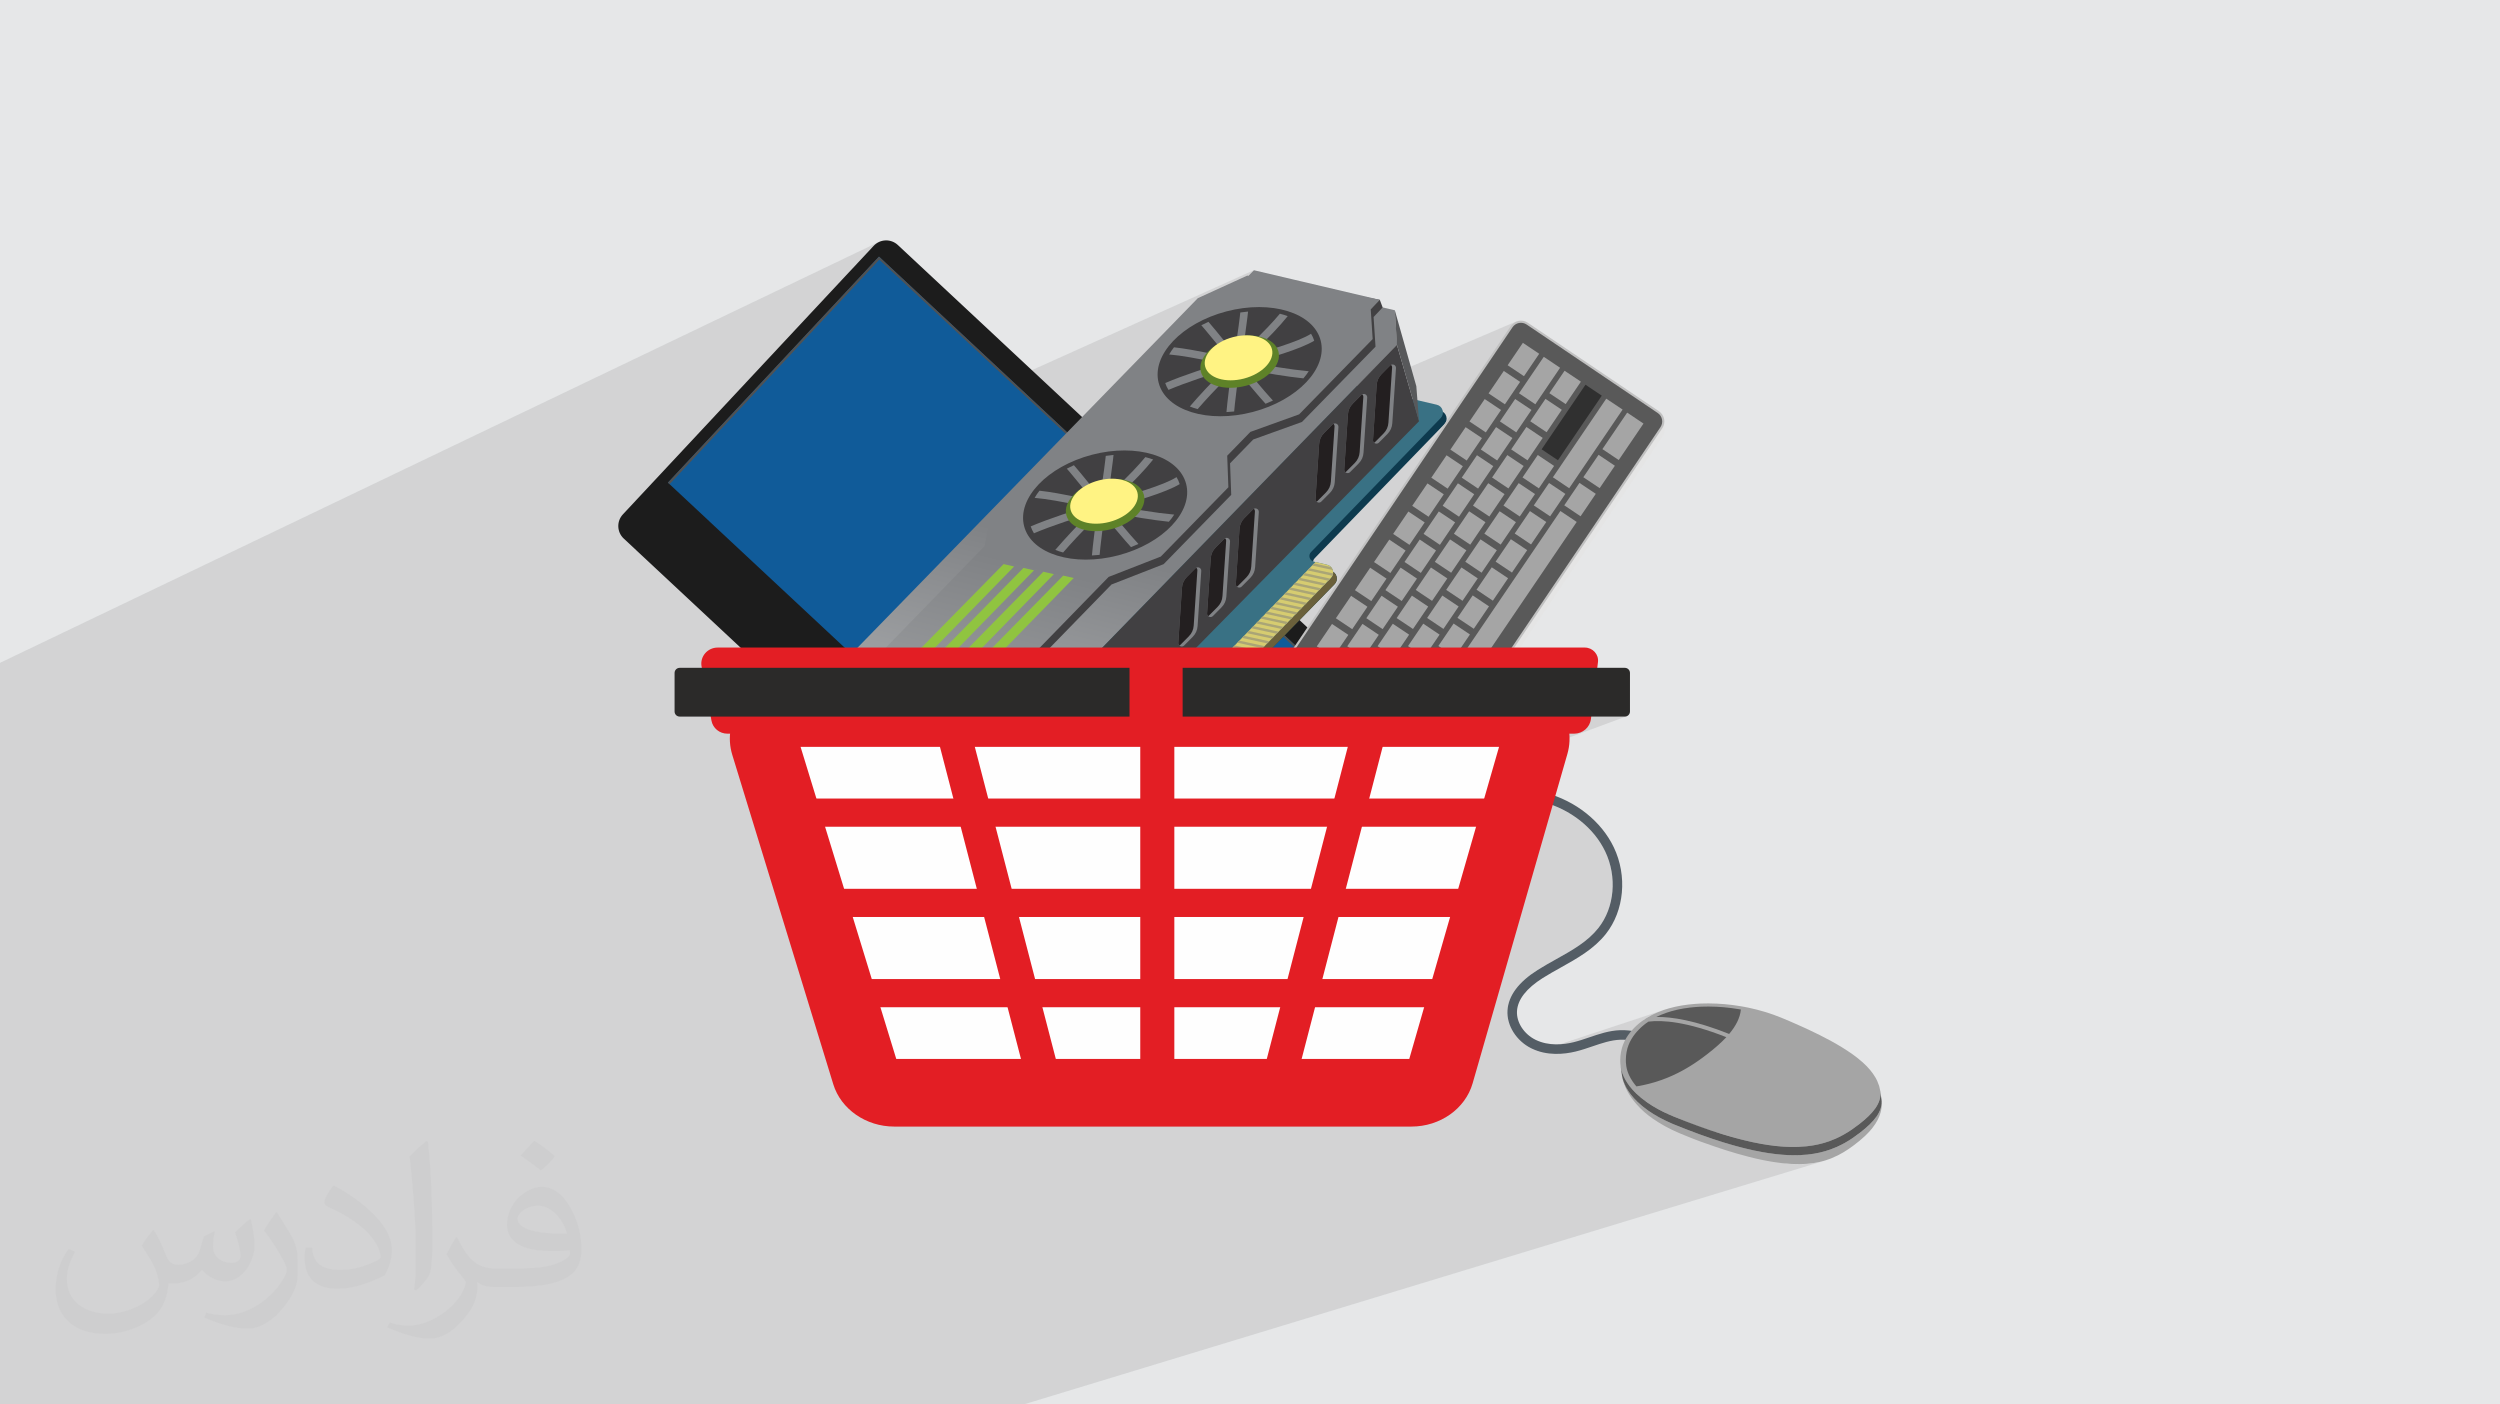 <?xml version="1.0" encoding="UTF-8"?>
<!DOCTYPE svg PUBLIC "-//W3C//DTD SVG 1.1//EN" "http://www.w3.org/Graphics/SVG/1.1/DTD/svg11.dtd">
<!-- Creator: CorelDRAW 2020 (64-Bit) -->
<svg xmlns="http://www.w3.org/2000/svg" xml:space="preserve" width="94.192mm" height="52.917mm" version="1.1" style="shape-rendering:geometricPrecision; text-rendering:geometricPrecision; image-rendering:optimizeQuality; fill-rule:evenodd; clip-rule:evenodd"
viewBox="0 0 9404.92 5283.66"
 xmlns:xlink="http://www.w3.org/1999/xlink"
 xmlns:xodm="http://www.corel.com/coreldraw/odm/2003">
 <defs>
  <style type="text/css">
   <![CDATA[
    .fil31 {fill:#FFF383}
    .fil6 {fill:#0D3A4E}
    .fil23 {fill:#231F20}
    .fil8 {fill:#397184}
    .fil12 {fill:#414042}
    .fil10 {fill:#58595B}
    .fil15 {fill:#5E8228}
    .fil7 {fill:#6A603B}
    .fil21 {fill:#808285}
    .fil19 {fill:#828487}
    .fil20 {fill:#90C440}
    .fil18 {fill:#A7A9AC}
    .fil24 {fill:#AAA576}
    .fil17 {fill:#D1D3D4}
    .fil9 {fill:#D6CC70}
    .fil0 {fill:#E6E7E8}
    .fil38 {fill:#FEFEFE;fill-rule:nonzero}
    .fil40 {fill:#2B2A29;fill-rule:nonzero}
    .fil39 {fill:#E31E24;fill-rule:nonzero}
    .fil32 {fill:#545D65;fill-rule:nonzero}
    .fil4 {fill:#105B99;fill-rule:nonzero}
    .fil3 {fill:#1C1C1C;fill-rule:nonzero}
    .fil37 {fill:#303030;fill-rule:nonzero}
    .fil5 {fill:#515151;fill-rule:nonzero}
    .fil34 {fill:#595959;fill-rule:nonzero}
    .fil22 {fill:#6D6E71;fill-rule:nonzero}
    .fil14 {fill:#808285;fill-rule:nonzero}
    .fil33 {fill:#A5A5A5;fill-rule:nonzero}
    .fil36 {fill:#C1C1C1;fill-rule:nonzero}
    .fil35 {fill:#E5E5E5;fill-rule:nonzero}
    .fil2 {fill:#373435;fill-opacity:0.031}
    .fil1 {fill:#2B2A29;fill-opacity:0.102}
    .fil27 {fill:url(#id0)}
    .fil26 {fill:url(#id1)}
    .fil30 {fill:url(#id2)}
    .fil29 {fill:url(#id3)}
    .fil13 {fill:url(#id4)}
    .fil11 {fill:url(#id5)}
    .fil16 {fill:url(#id6)}
    .fil28 {fill:url(#id7)}
    .fil25 {fill:url(#id8)}
   ]]>
  </style>
  <linearGradient id="id0" gradientUnits="userSpaceOnUse" x1="3482.27" y1="2692.14" x2="3452.79" y2="2773.93">
   <stop offset="0" style="stop-opacity:1; stop-color:#CFD1D2"/>
   <stop offset="1" style="stop-opacity:1; stop-color:white"/>
  </linearGradient>
  <linearGradient id="id1" gradientUnits="userSpaceOnUse" xlink:href="#id0" x1="3824.63" y1="2762.02" x2="3790.08" y2="2857.88">
  </linearGradient>
  <linearGradient id="id2" gradientUnits="userSpaceOnUse" xlink:href="#id0" x1="3516.27" y1="2835.83" x2="3486.79" y2="2917.63">
  </linearGradient>
  <linearGradient id="id3" gradientUnits="userSpaceOnUse" xlink:href="#id0" x1="3858.62" y1="2905.72" x2="3824.07" y2="3001.58">
  </linearGradient>
  <linearGradient id="id4" gradientUnits="userSpaceOnUse" x1="4734.64" y1="-296.77" x2="3681.95" y2="3982.75">
   <stop offset="0" style="stop-opacity:1; stop-color:#808285"/>
   <stop offset="0.58" style="stop-opacity:1; stop-color:#808285"/>
   <stop offset="1" style="stop-opacity:1; stop-color:#D1D3D4"/>
  </linearGradient>
  <linearGradient id="id5" gradientUnits="userSpaceOnUse" x1="4532.65" y1="505.67" x2="3863.45" y2="3226.21">
   <stop offset="0" style="stop-opacity:1; stop-color:#808285"/>
   <stop offset="0.58" style="stop-opacity:1; stop-color:#808285"/>
   <stop offset="1" style="stop-opacity:1; stop-color:#BCBEC0"/>
  </linearGradient>
  <linearGradient id="id6" gradientUnits="userSpaceOnUse" x1="2783.89" y1="2389.97" x2="4239.79" y2="3258.53">
   <stop offset="0" style="stop-opacity:1; stop-color:#D1D3D4"/>
   <stop offset="1" style="stop-opacity:1; stop-color:white"/>
  </linearGradient>
  <linearGradient id="id7" gradientUnits="userSpaceOnUse" x1="3534.73" y1="2794.96" x2="3836.68" y2="3036.96">
   <stop offset="0" style="stop-opacity:1; stop-color:#CFD1D2"/>
   <stop offset="0.122" style="stop-opacity:1; stop-color:white"/>
   <stop offset="0.659" style="stop-opacity:1; stop-color:#CFD1D2"/>
   <stop offset="0.82" style="stop-opacity:1; stop-color:#939598"/>
   <stop offset="1" style="stop-opacity:1; stop-color:#808285"/>
  </linearGradient>
  <linearGradient id="id8" gradientUnits="userSpaceOnUse" xlink:href="#id7" x1="3500.74" y1="2651.26" x2="3802.68" y2="2893.26">
  </linearGradient>
 </defs>
 <g id="Layer_x0020_1">
  <polygon class="fil0" points="-0,0 9404.92,0 9404.92,5283.66 -0,5283.66 "/>
  <path class="fil1" d="M6120.16 2694.27l-352.83 130.62 -51.31 178.35 15.18 1.04 18.69 2.07 18.42 2.81 18.11 3.57 17.78 4.32 19.39 5.72 18.96 6.67 18.48 7.57 17.95 8.46 17.39 9.3 16.79 10.11 16.16 10.88 15.46 11.63 14.73 12.35 13.97 13.02 13.15 13.66 12.29 14.28 11.4 14.86 10.46 15.41 9.48 15.91 8.47 16.4 7.88 18.08 6.57 18.47 5.28 18.77 4 19 2.73 19.13 1.45 19.17 0.19 19.14 -1.06 19 -2.31 18.79 -3.54 18.49 -4.77 18.11 -6 17.62 -7.21 17.07 -8.42 16.43 -9.62 15.69 -10.81 14.87 -7.81 9.41 -8.19 9 -8.55 8.61 -8.9 8.25 -9.21 7.92 -9.52 7.63 -9.8 7.37 -10.05 7.13 -10.29 6.93 -10.51 6.75 -10.71 6.62 -10.89 6.5 -11.05 6.43 -11.19 6.38 -11.31 6.36 -11.41 6.37 -8.64 4.82 -8.68 4.86 -8.71 4.92 -8.72 4.98 -8.7 5.05 -8.65 5.12 -8.6 5.21 -8.5 5.3 -13.07 8.58 -12.27 8.71 -11.49 8.85 -10.69 8.98 -9.9 9.1 -9.11 9.24 -8.31 9.36 -7.51 9.48 -6.71 9.6 -5.91 9.73 -5.1 9.83 -4.3 9.95 -3.49 10.05 -2.68 10.16 -1.88 10.27 -1.07 10.38 -0.2 10.57 0.73 10.59 1.61 10.54 2.48 10.45 3.3 10.31 4.09 10.12 4.86 9.89 5.6 9.61 6.3 9.27 6.97 8.88 7.62 8.45 8.23 7.97 8.82 7.44 9.37 6.86 9.88 6.23 10.37 5.55 11.1 5 11.17 4.21 5.07 1.58 469.47 -155.05 0.91 -0.29 -2.99 1.03 -2.96 1.05 -1.23 0.45 14.75 -4.87 10.04 -3.15 0.28 -0.06 -30.08 9.93 -2.5 0.96 -2.87 1.13 -2.84 1.16 -2.82 1.19 -0.06 0.03 -9.72 4.5 -3.29 1.34 -5.24 2.65 -2.18 1.02 -1.82 0.96 0.3 -0.1 -0.22 0.13 -1.54 0.83 -1.97 1.09 114.02 -37.63 1.31 -0.23 -116.22 38.36 -1.86 1.03 -2.43 1.36 -2.44 1.37 -2.41 1.36 -2.34 1.36 -2.25 1.33 -2.12 1.29 -12.91 8.94 88.49 -29.18 0.89 -0.29 6.06 -1.9 9.91 -3.13 0.51 -0.12 1.93 -0.6 4.31 -1.08 1.01 -0.27 1.02 -0.27 1.03 -0.27 1.03 -0.26 1.04 -0.25 1.04 -0.26 1.04 -0.26 1.04 -0.25 9.23 -2.33 1.33 -0.29 1.39 -0.29 1.42 -0.29 1.47 -0.3 1.49 -0.29 1.51 -0.3 1.53 -0.29 1.54 -0.3 0.85 -0.17 1.25 -0.23 1.25 -0.24 1.22 -0.23 1.21 -0.22 1.19 -0.23 1.17 -0.22 0.69 -0.13 0.31 -0.1 1.73 -0.29 0.69 -0.1 5.79 -0.95 3.35 -0.37 7.71 -1.12 0.11 -0.02 5.75 -0.85 1.47 -0.17 1.52 -0.18 1.58 -0.16 1.61 -0.17 1.63 -0.16 1.67 -0.16 1.67 -0.16 1.68 -0.15 1.22 -0.12 1.22 -0.12 1.22 -0.12 1.22 -0.12 1.22 -0.11 1.22 -0.11 1.21 -0.11 1.22 -0.1 1.73 -0.16 1.63 -0.11 2 -0.15 2.01 -0.14 1.99 -0.14 2 -0.12 1.99 -0.12 1.99 -0.11 1.99 -0.11 1.99 -0.09 4.02 -0.2 6.52 -0.22 6.49 -0.14 6.47 -0.07 6.44 0 6.4 0.06 6.37 0.13 6.34 0.19 6.29 0.26 4.41 0.12 3.04 0.11 3.13 0.15 3.2 0.18 3.27 0.22 3.3 0.24 3.35 0.27 3.36 0.29 3.38 0.31 1.43 0.11 2.48 0.26 3.3 0.33 3.28 0.34 3.24 0.34 3.19 0.35 3.11 0.34 3.04 0.34 2.94 0.33 2.84 0.32 0.56 0.07 1.53 0.19 2.44 0.32 3.28 0.45 4.05 0.58 4.77 0.71 1.2 0.19 25.22 -8.26 0.15 0.02 -25.23 8.26 4.08 0.64 6.02 1 0.56 0.09 0.61 0.11 4.03 0.7 24.51 -8.02 0.01 0.02 -24.48 8.01 1.87 0.32 0.01 0 0.15 0.03 1.6 0.3 -1.78 11.98 -2.96 11.81 -4.08 11.67 -5.14 11.52 -6.15 11.38 -7.11 11.26 -8.02 11.14 -8.86 11.03 -22.76 7.38 12.16 4.63 -7.47 7.81 -7.84 7.77 -8.18 7.74 -8.5 7.7 -8.82 7.68 -9.1 7.64 -9.37 7.62 -9.62 7.6 -2.14 1.67 -2.16 1.66 -2.15 1.66 -2.16 1.65 -2.17 1.64 -2.18 1.64 -2.18 1.63 -2.18 1.63 -1.15 0.83 -2.58 1.89 -2.15 1.59 -1.41 1.01 -2.19 1.57 -2.94 2.11 -1.69 1.24 -1.16 0.78 -2.41 1.73 -2.43 1.67 -1.52 1.07 -0.29 0.21 -2.05 1.37 -1.97 1.32 -3.85 2.65 -2.96 1.96 -0.88 0.6 7.21 5.42 9.61 8.1 -95.92 30.83 -1.17 0.52 -2.61 1.21 -1.57 0.69 -0.92 0.44 -0.23 0.07 -4.62 1.95 -1.67 0.71 -5.33 2.37 -1.69 0.69 -2.65 1.09 -1.81 0.75 -0.5 0.19 -1.61 0.61 -6.08 2.3 -0.32 0.1 -2 0.77 -5.44 2.1 -2.56 0.99 -0.07 0.03 -0.23 0.07 -0.41 0.14 -1.4 0.48 -1.25 0.45 -1.02 0.36 -1.03 0.34 -1.04 0.34 -1.05 0.34 -1.05 0.34 -1.05 0.33 -1.04 0.34 -0.09 0.03 -0.95 0.32 -5.44 1.89 -95.01 30.52 0.02 0.02 0.81 0.96 0.95 1.04 0.99 1.11 4.69 4.83 0.75 0.78 0.74 0.77 0.74 0.78 0.75 0.77 0.74 0.78 0.76 0.77 0.77 0.77 0.78 0.77 1.27 1.23 0.17 0.19 1.06 0.96 3.75 3.42 0.83 0.76 0.83 0.76 0.82 0.76 0.83 0.77 0.83 0.76 0.84 0.76 0.85 0.76 0.87 0.76 6.48 5.35 4.18 3.47 3.51 2.79 0.88 0.68 0.9 0.68 0.9 0.67 0.91 0.68 0.91 0.66 0.91 0.67 0.91 0.67 0.91 0.67 0.98 0.72 0.98 0.73 0.97 0.72 0.98 0.73 0.99 0.72 0.99 0.72 1 0.72 1.02 0.72 0.01 0 0.01 0 0.27 0.2 0.96 0.66 0.96 0.65 0.98 0.66 0.98 0.65 0.98 0.65 0.99 0.65 0.98 0.66 0.98 0.65 1.09 0.72 1.1 0.73 1.09 0.73 1.09 0.72 1.1 0.72 1.1 0.72 1.12 0.72 1.12 0.71 1.04 0.64 1.04 0.63 1.06 0.64 1.05 0.63 1.07 0.63 1.06 0.63 1.06 0.64 1.06 0.63 1.16 0.7 1.16 0.7 1.17 0.7 1.17 0.69 1.17 0.7 1.18 0.69 1.19 0.69 1.2 0.68 1.11 0.63 1.11 0.62 1.12 0.62 1.13 0.62 1.13 0.61 1.14 0.62 1.13 0.61 1.14 0.61 1.24 0.66 1.24 0.67 1.23 0.67 1.24 0.66 1.25 0.67 1.25 0.66 1.26 0.66 1.28 0.66 1.18 0.6 1.18 0.59 1.2 0.59 1.2 0.59 1.2 0.59 1.21 0.58 1.2 0.59 1.21 0.58 1.32 0.64 1.32 0.65 1.31 0.64 1.33 0.64 1.32 0.64 1.33 0.63 1.33 0.64 1.35 0.63 1.01 0.46 1.01 0.46 1.02 0.45 1.03 0.46 1.03 0.46 1.03 0.46 1.03 0.45 1.03 0.46 1.19 0.54 0.65 0.29 0.07 -0.02 1.78 0.79 1.79 0.79 1.78 0.78 1.79 0.79 1.8 0.78 1.81 0.77 1.83 0.77 1.84 0.77 1.75 0.71 1.73 0.7 1.72 0.68 1.72 0.69 1.7 0.68 1.71 0.68 1.72 0.68 1.73 0.7 10.22 4.56 10.3 4.44 10.35 4.33 10.4 4.22 10.42 4.1 10.44 3.99 10.45 3.88 10.44 3.76 10.41 3.66 10.37 3.54 10.32 3.43 10.26 3.33 10.18 3.22 10.09 3.12 9.98 3.02 9.88 2.9 11.12 3.44 10.96 3.31 10.79 3.18 10.21 2.92 557.38 -173.33 0.74 8.58 -0.22 8.45 -1.13 8.31 -1.93 7.87 6.96 -2.16 0.12 1.49 0.11 1.54 0.09 1.58 0.09 1.62 0.06 1.64 0.06 1.68 0.06 1.69 0.04 1.7 -0.59 7.59 -1.32 7.49 -2.03 7.38 -2.7 7.3 -3.33 7.21 -3.94 7.12 -4.52 7.05 -5.06 6.98 -5.59 6.92 -6.07 6.86 -6.53 6.8 -6.96 6.76 -7.35 6.72 -7.71 6.68 -8.04 6.65 -8.35 6.62 -2.93 2.26 -2.95 2.24 -2.97 2.22 -2.99 2.2 -3.01 2.18 -3.02 2.16 -3.04 2.15 -3.05 2.13 -1.57 1.08 -1.73 1.15 -3.22 2.15 -4.58 2.93 -1.96 1.28 -1.98 1.28 -1.98 1.27 -1.99 1.26 -2 1.25 -2.01 1.24 -2.03 1.23 -2.04 1.21 -5.67 3.32 -2.18 1.22 -2.19 1.21 -2.21 1.19 -2.22 1.18 -2.24 1.17 -2.24 1.16 -2.26 1.15 -2.27 1.14 -1.1 0.55 -1.1 0.55 -1.09 0.54 -1.1 0.55 -1.1 0.54 -1.1 0.54 -1.11 0.53 -1.12 0.53 -1.22 0.53 -2.77 1.26 -2.8 1.24 -2.82 1.22 -2.84 1.19 -2.86 1.18 -2.88 1.15 -2.91 1.13 -2.93 1.12 -1.2 0.45 -1.21 0.44 -1.21 0.45 -1.22 0.44 -1.22 0.44 -1.22 0.44 -1.23 0.43 -0.29 0.1 3.33 -1.02 0.82 -0.25 -4.16 1.27 -0.94 0.33 -0.45 0.14 -1.44 0.48 -1.84 0.61 -1.85 0.59 -1.86 0.58 -1.87 0.58 -10.02 3.07 2.84 -0.73 2.05 -0.63 2.4 -0.71 2.38 -0.72 -156.98 47.96 2.21 0.21 7.38 0.61 7.48 0.51 6.02 0.35 1.89 0.15 3.04 0.08 3.12 0.14 3.14 0.12 3.15 0.11 3.16 0.08 3.17 0.07 3.19 0.05 3.2 0.03 3.21 0 0.19 0 0.98 0.01 0.27 -0.01 0.42 0.01 2.26 -0.1 2.2 -0.04 2.21 -0.04 2.21 -0.06 2.21 -0.07 2.22 -0.08 2.22 -0.09 2.22 -0.11 2.22 -0.11 0.94 -0.06 0.94 -0.05 0.93 -0.05 0.93 -0.05 0.92 -0.05 0.93 -0.06 0.93 -0.06 0.93 -0.06 0.37 -0.06 2.84 -0.22 2.85 -0.24 2.84 -0.27 2.84 -0.29 2.84 -0.32 2.84 -0.34 2.84 -0.37 2.83 -0.39 0.68 -0.1 0.91 -0.14 0.63 -0.09 2.64 -0.41 2.63 -0.43 2.62 -0.45 2.62 -0.47 2.61 -0.49 2.61 -0.51 2.61 -0.53 2.6 -0.56 2.79 -0.61 1.85 -0.44 1.84 -0.45 1.84 -0.46 1.84 -0.47 1.83 -0.49 1.83 -0.5 1.82 -0.51 1.82 -0.51 0.8 -0.22 0.8 -0.22 0.78 -0.22 0.77 -0.22 0.77 -0.22 0.74 -0.22 0.74 -0.22 0.72 -0.22 0.37 -0.1 0.02 0 -0.02 0 -3018.23 918.45 -0.02 0 -0.04 0 -0.01 0 -0.29 0 -1.87 0 -0.71 0 -7.44 0 -0.3 0 -0.41 0 -0.31 0 -13.21 0 -0.16 0 -5.39 0 -14.13 0 -1.74 0 -0.39 0 -0.23 0 -0.9 0 -0.17 0 -24.51 0 -2.98 0 -2.15 0 -6.44 0 -19.26 0 -0.01 0 -0.06 0 -0.41 0 -0.04 0 -0.35 0 -0.05 0 -0.06 0 -1.48 0 -0.05 0 -0.53 0 -0.95 0 -4.62 0 -1.2 0 -0.12 0 -0.35 0 -0.33 0 -4.43 0 -6.41 0 -0.56 0 -1.96 0 -2.66 0 -4.62 0 -8.68 0 -2.46 0 -2.51 0 -1.28 0 -4.41 0 -2.57 0 -0.45 0 -0.36 0 -1.79 0 -0.02 0 -1.73 0 -0.14 0 -4.81 0 -4.14 0 -6.22 0 -5.25 0 -2.02 0 -3.23 0 -3.74 0 -0.01 0 -7.31 0 -0.08 0 -0.01 0 -0.05 0 -0.01 0 -0.02 0 -0.14 0 -0.05 0 -0.14 0 -0.21 0 -0.1 0 -0.3 0 -0.02 0 -0.03 0 -0.01 0 -0.2 0 -0.27 0 -0.37 0 -0.61 0 -0.02 0 -0.17 0 -0.41 0 -0.12 0 -1.49 0 -1.13 0 -0.64 0 -0.46 0 -0.19 0 -0.4 0 -0.11 0 -0.3 0 -0.32 0 -1.82 0 -0.06 0 -0.02 0 -0.56 0 -0.63 0 -1.69 0 -0.09 0 -2.71 0 -0.16 0 -1.34 0 -0.76 0 -1.26 0 -2.55 0 -0.53 0 -0.03 0 -0.84 0 -1.45 0 -1.14 0 -0.11 0 -0.02 0 -0.21 0 -0.73 0 -0.3 0 -3.45 0 -1.3 0 -0.35 0 -4.37 0 -4.27 0 -0.16 0 -1.01 0 -0.26 0 -0.93 0 -7.61 0 -2.53 0 -2.07 0 -1.51 0 -4.56 0 -10.88 0 -1.94 0 -2.73 0 -3.1 0 -0.14 0 -0.31 0 -1.81 0 -3.54 0 -4.56 0 -13.42 0 -3.33 0 -4.46 0 -4.85 0 -30.36 0 -5.43 0 -6.15 0 -2.4 0 -26.1 0 -3.76 0 -7.16 0 -5.36 0 -0.24 0 -17.9 0 -21.49 0 -18.67 0 -18.43 0 -1.26 0 -38.29 0 -7.19 0 -5.88 0 -12.86 0 -25.78 0 -44.34 0 -19.57 0 -11.05 0 -46.32 0 -27.18 0 -15.82 0 -43.58 0 -7.76 0 -18.79 0 -27.24 0 -14.3 0 -10 0 -39.31 0 -4.66 0 -7.33 0 -6.97 0 -11.12 0 -7.48 0 -23.39 0 -2.28 0 -17.05 0 -0.71 0 -9.78 0 -13.42 0 -8.18 0 -8.45 0 -3.93 0 -5.53 0 -3.82 0 -8.02 0 -23.49 0 -2.04 0 -12.41 0 -7.02 0 -23.46 0 -19.12 0 -1.61 0 -0.82 0 -4.63 0 -18.92 0 -21.38 0 -11.53 0 -12.04 0 -3.5 0 -15.74 0 -1.98 0 -0.78 0 -0.02 0 -11.32 0 -11.44 0 -5.1 0 -3.24 0 -4.57 0 -2.71 0 -0.65 0 -1.51 0 -3.3 0 -10.7 0 -7.55 0 -0.97 0 -1.38 0 -3.27 0 -2.14 0 -16.51 0 -1.66 0 -5.49 0 -6.84 0 -10.11 0 -12.62 0 -2.99 0 -0.85 0 -0.38 0 -3.58 0 -0.85 0 -1.3 0 -1.26 0 -1.43 0 -2.48 0 -15.54 0 -0.09 0 -12.67 0 -4.06 0 -0.49 0 -2.57 0 -1.02 0 -0.29 0 -3.64 0 -3.31 0 -0.07 0 -0.22 0 -0.01 0 -0.16 0 -0.03 0 -0.03 0 -0.13 0 -0.13 0 -0.07 0 -0.02 0 -0.01 0 -0.04 0 -0.43 0 -0.94 0 -0.33 0 -0.01 0 -0.91 0 -0.26 0 -0.08 0 -0.45 0 -0.64 0 -0.41 0 -1.75 0 -0.48 0 -1.24 0 -0.1 0 -0.29 0 -0.5 0 -0.72 0 -0.28 0 -0.4 0 -0.3 0 -0.42 0 -0.37 0 -0.82 0 -0.39 0 -0.07 0 -0.18 0 -0.51 0 -0.77 0 -1.89 0 -2.81 0 -1.33 0 -1.63 0 -1.9 0 -0.89 0 -0.79 0 -1.36 0 -1.97 0 -1.41 0 -1.36 0 -0.09 0 -1.1 0 -0.24 0 -0.33 0 -0.61 0 -0.52 0 -0.38 0 -2.31 0 -0.35 0 -0.38 0 -0.78 0 -1.71 0 -2.1 0 -1.28 0 -0.19 0 -1.02 0 -3.09 0 -0.06 0 -0.22 0 -0.08 0 -0.79 0 -0.55 0 -0.12 0 -0.13 0 -1.45 0 -1.7 0 -1.57 0 -2.05 0 -0.4 0 -2.07 0 -1.11 0 -1.46 0 -0.32 0 -2.7 0 -3.76 0 -1.81 0 -1.18 0 -0.73 0 -0.32 0 -1.33 0 -0.21 0 -2.38 0 -0.02 0 -2.52 0 -1.1 0 -1.85 0 -3.12 0 -2.29 0 -1.49 0 -2.39 0 -2.84 0 -1.22 0 -0.43 0 -3.32 0 -2.07 0 -2.25 0 -3.49 0 -0.59 0 -1.53 0 -1.16 0 -2.73 0 -2.4 0 -0.24 0 -1.81 0 -7.92 0 -0.91 0 -0.11 0 -2.78 0 -1.3 0 -12.5 0 -1.56 0 -9.4 0 -1.84 0 -1.49 0 -2.96 0 -2.16 0 -1.2 0 -1.89 0 -4.79 0 -0.5 0 -2.99 0 -0.15 0 -8.51 0 -0.65 0 -8.84 0 -1.13 0 -1.99 0 -0.99 0 -1.44 0 -1.02 0 -0.15 0 -0.18 0 -12.45 0 -6.8 0 -1.7 0 -4.83 0 -8.47 0 -0.47 0 -0.55 0 -0.84 0 -7.4 0 -8.73 0 -6.47 0 -3.06 0 -4.89 0 -1.98 0 -0.89 0 -1.44 0 -6.17 0 -3.06 0 -34.56 0 -10.36 0 -0.46 0 -4.79 0 -2.45 0 -3.06 0 -4.07 0 -5.15 0 -5.92 0 -35.37 0 -23.93 0 -2.21 0 -3.83 0 -28.98 0 -2.12 0 -0.2 0 -2.43 0 -0.05 0 -5.22 0 -0.8 0 -0.7 0 -12.76 0 -0.16 0 -21.5 0 -27.96 0 -2.74 0 -1.5 0 -12.98 0 -13.53 0 -4.01 0 -6.67 0 -0.83 0 -3.14 0 -33.21 0 -2.89 0 -5.46 0 -1.43 0 -1.83 0 -2.23 0 -1.09 0 -1.04 0 -5.88 0 -0.76 0 -2.23 0 -4.49 0 -2.69 0 -0.03 0 -3.63 0 -1.9 0 -2.46 0 -0.33 0 -0.18 0 -0.54 0 -0.02 0 -2.89 0 -0.27 0 -0.31 0 -0.13 0 -3.39 0 -0.33 0 -1.51 0 -1.6 0 -0.89 0 -0.03 0 -0.04 0 -0.02 0 -0.12 0 -0.33 0 -0.04 0 -0.26 0 -0.01 0 -7.84 0 -0.35 0 -0.38 0 -3.46 0 -9.93 0 -0.49 0 -0.02 0 -0.86 0 -0.26 0 -0.84 0 -0.13 0 -0.93 0 -0.77 0 -2.35 0 -0.65 0 -3.32 0 -0.02 0 -2.03 0 -0.08 0 -0.44 0 -0.38 0 -0.02 0 -0.02 0 -0.01 0 0.01 0 0.02 0 -0.02 0 0.02 0 -0.03 0 -51.49 0 -45.48 0 -241.52 0 -5.48 0 -147.95 0 -121 0 -96.48 0 -63.79 0 -40.53 0 -60.41 0 -90.94 0 -316.02 0 -105.79 0 -65.61 0 -0.51 0 -311.62 0 0 -78.14 0 -3.08 0 -5.82 0 -37.27 0 -52.33 0 -30.99 0 -2.54 0 -22.87 0 -17.18 0 -13.62 0 -14.7 0 -2 0 -14.61 0 -8.41 0 -3.47 0 -3.5 0 -2.04 0 -1.33 0 -6.32 0 -4.08 0 -51.61 0 -27.09 0 -1.38 0 -18.42 0 -5.21 0 -0.79 0 -13.79 0 -13.21 0 -10.35 0 -3.06 0 -0.08 0 -11.59 0 -0.54 0 -13.49 0 -14.4 0 -12.67 0 -11.47 0 -1.73 0 -23.68 0 -3.11 0 -8.19 0 -4.27 0 -2.28 0 -1.13 0 -9.48 0 -15.81 0 -2 0 -4.59 0 -12.85 0 -7.1 0 -3.83 0 -3.84 0 -0.2 0 -3.16 0 -3.47 0 -0.76 0 -12.85 0 -2.65 0 -8.16 0 -4.53 0 -0.53 0 -5.19 0 -1.93 0 -5.06 0 -7.84 0 -2.78 0 -0.98 0 -6.97 0 -4.05 0 -0.03 0 -3.89 0 -3.31 0 -0.73 0 -4.38 0 -0.49 0 -1.03 0 -8.16 0 -0.28 0 -0.99 0 -0.53 0 -0.33 0 -0.47 0 -2.61 0 -0.47 0 -3.33 0 -0.51 0 -0.49 0 -0.09 0 -2.16 0 -1.74 0 -0.21 0 -0.81 0 -0.01 0 -0.69 0 -0.15 0 -2.5 0 -1.19 0 -0.39 0 -0.35 0 -0.48 0 -3.34 0 -2.74 0 -1.85 0 -0.28 0 -1.71 0 -3.46 0 -1.39 0 -1.66 0 -1.21 0 -0.12 0 -2.72 0 -1.16 0 -0.09 0 -2.42 0 -0.01 0 -1 0 -0.01 0 -0.1 0 -1.52 0 -0.58 0 -1.85 0 -0.56 0 -1.4 0 -0.98 0 -0.74 0 -0.33 0 -0.27 0 -0.42 0 -1.51 0 -1.36 0 -0.62 0 -2.53 0 -0.75 0 -0.28 0 -0.95 0 -0.19 0 -1.32 0 -0.22 0 -1.64 0 -0.34 0 -0.11 0 -0.34 0 -0.38 0 -1.23 0 -1.32 0 -0.59 0 -0.6 0 -0.49 0 -1.66 0 -0.02 0 -0.01 0 -1.63 0 -0.11 0 -1.45 0 -0.47 0 -0.41 0 -0.2 0 -0.66 0 -0.81 0 -0.41 0 -0.08 0 -1.08 0 -0.66 0 -0.37 0 -2.98 0 -0.13 0 -0.81 0 -0.65 0 -0.1 0 -0.21 0 -0.3 0 -0.29 0 -2.37 0 -0.61 0 -0.31 0 -0.22 0 -0.68 0 -3.58 0 -0.53 0 -0.04 0 -1.38 0 -0.53 0 -2.19 0 -0.06 0 -0.06 0 -0.05 0 -0.72 0 -3.07 0 -0.72 0 -0.17 0 -3.85 0 -0.41 0 -0.69 0 -0.48 0 -0.65 0 -0.62 0 -0.42 0 -1.26 0 -0.77 0 -0.25 0 -1.65 0 -1.64 0 -1.5 0 -1.12 0 -0.82 0 -2.34 0 -1.75 0 -0.04 0 -0.33 0 -1.59 0 -0.33 0 -0.03 0 -0.44 0 -0.09 0 -0.01 0 -0.39 0 -0.15 0 -1.53 0 -0.71 0 -0.31 0 -0.54 0 -1.07 0 -0.66 0 -0.04 0 -0.32 0 -1.52 0 -0.41 0 -1.13 0 -0.21 0 -0.81 0 -0.8 0 -1.3 0 -1.26 0 -0.13 0 -0.3 0 -0.41 0 -1.13 0 -0.33 0 -0.77 0 -1.07 0 -1.22 0 -0.34 0 -0.35 0 -1.47 0 -2.28 0 -0.13 0 -0.16 0 -0.04 0 -1.24 0 -1.01 0 -0.46 0 -0.77 0 -0.61 0 -0.38 0 -0.84 0 -1.99 0 -0.16 0 -1.82 0 -0.47 0 -0.31 0 -0.58 0 -0.96 0 -0.73 0 -0.14 0 -0.18 0 -0.91 0 -0.62 0 -0.52 0 -0.69 0 -0.88 0 -1.29 0 -0.11 0 -0.38 0 -0.49 0 -1.3 0 -0.32 0 -1.53 0 -0.76 0 -0.06 0 -1.15 0 -0.41 0 -0.23 0 -0.53 0 -0.66 0 -0.82 0 -1.37 0 -0.08 0 -0.02 0 -1.12 0 -0.04 0 -0.44 0 -0.58 0 -0.34 0 -1.41 0 -0.09 0 -0.76 0 -0.87 0 -0.14 0 -0.21 0 -0.65 0 -1.17 0 -1.03 0 -0.31 0 -0.09 0 -0.78 0 -0.06 0 -0.36 0 -0.22 0 -0.27 0 -0.39 0 -0.96 0 -1.85 0 -0.64 0 -0.15 0 -0.07 0 -1.12 0 -0.66 0 -0.75 0 -0.42 0 -0.52 0 -0.75 0 -0.94 0 -0.05 0 -0.07 0 -0.52 0 -0.13 0 -0.01 0 -1.23 0 -0.26 0 -1.86 0 -0.03 0 -0.7 0 -0.05 0 -0.22 0 -0.3 0 -0.67 0 -0.68 0 -0.34 0 -0.39 0 -0.42 0 -0.25 0 -1.28 0 -0.33 0 -0.4 0 -0.71 0 -0.09 0 -1.43 0 -1.07 0 -0.07 0 -0.11 0 -0.61 0 -0.43 0 -0.02 0 -0.7 0 -0.28 0 -0.66 0 -0.32 0 -0.03 0 -0.65 0 -0.15 0 -0.57 0 -0.67 0 -1.59 0 -0.14 0 -1.45 0 -0.26 0 -0.2 0 -0.19 0 -0.22 0 -0.63 0 -0.89 0 -1.15 0 -0.43 0 -1.1 0 -1.06 0 -0.05 0 -0.09 0 -2.29 0 -0.13 0 -1.46 0 -0.27 0 -0.47 0 -1.05 0 -0.42 0 -0.8 0 -0.21 0 -0.09 0 -0.72 0 -0.15 0 -0.73 0 -0.36 0 -0.19 0 -0.07 0 -0.57 0 -0.83 0 -0.11 0 -0.1 0 -0.98 0 -0.49 0 -0.68 0 -0.06 0 -1.85 0 -0.97 0 -0.17 0 -2.21 0 -0.06 0 -0.33 0 -0.12 0 -0.88 0 -0.07 0 -0.02 0 -1.08 0 -1.46 0 -1.82 0 -0.58 0 -0.31 0 -0.04 0 -0.68 0 -0.1 0 -1.71 0 -0.02 0 -0.46 0 -0.92 0 -0.19 0 -0.92 0 -0.11 0 -1.4 0 -1.44 0 -0.33 0 -0.17 0 -0.3 0 -0.02 0 -0.38 0 -0.77 0 -0.88 0 -0.1 0 -0.43 0 -0.42 0 -1.47 0 -0.84 0 -1.7 0 -0.3 0 -0.2 0 -0.43 0 -1.44 0 -0.14 0 -0.01 0 -0.01 0 -1.38 0 -1.32 0 -0.51 0 -2.73 0 -0.15 0 -0.57 0 -0.02 0 -0.03 0 -0.06 0 -0.09 0 -0.09 0 -0.93 0 -0.27 0 -0.17 0 -0.79 0 -0.9 0 -1.07 0 -0.26 0 -0.08 0 -0.13 0 -0.37 0 -1.48 0 -2.19 0 -0.34 0 -0.2 0 -1.21 0 -0.88 0 -0.12 0 -1.08 0 -0.14 0 -0.65 0 -0.1 0 -0.75 0 -0.1 0 -0.1 0 -1.96 0 -0.25 0 -0.12 0 -1.55 0 -0.65 0 -0.56 0 -0.97 0 -0.32 0 -0.9 0 -0.13 0 -0.94 0 -0.75 0 -0.04 0 -0.86 0 -0.19 0 -0.95 0 -1.18 0 -0.06 0 -0.16 0 -0.55 0 -0.37 0 -0.24 0 -1.02 0 -0.42 0 -0.17 0 -0.12 0 -1.15 0 -0.66 0 -0.26 0 -0.8 0 -0.26 0 -0.35 0 -0.16 0 -1.33 0 -1.88 0 -0.3 0 -0.17 0 -0.94 0 -0.05 0 -0.47 0 -0.73 0 -0.61 0 -1.27 0 -0.48 0 -0.19 0 -0.08 0 -0.15 0 -1.06 0 -1.85 0 -0.82 0 -1.14 0 -0.21 0 -0.19 0 -0.28 0 -0.68 0 -1.22 0 -1.46 0 -0.01 0 -0.41 0 -0.15 0 -0.78 0 -0.76 0 -0.27 0 -0.7 0 -0.92 0 -0.24 0 -0.11 0 -0.42 0 -0.93 0 -0.7 0 -0.22 0 -2.09 0 -0.08 0 -0.39 0 -0.45 0 -1.98 0 -0.22 0 -0.69 0 -0.11 0 -0.52 0 -1.33 0 -0.25 0 -0.3 0 -1.63 0 -2.39 0 -0.25 0 -2.05 0 -0.94 0 -1.47 0 -0.68 0 -0.32 0 -0.07 0 -0.57 0 -0.44 0 -1.07 0 -0.76 0 -1.12 0 -0.53 0 -2.1 0 -1.76 0 -0.1 0 -0.26 0 -0.26 0 -0.12 0 -1.21 0 -1.46 0 -0.28 0 -0.18 0 -0.14 0 -0.14 0 -3.2 0 -0.02 0 -0.42 0 -2.36 0 -0.71 0 -0.5 0 -2.27 0 -0.58 0 -0.1 0 -0.82 0 -0.88 0 -0.23 0 -0.23 0 -1.59 0 -0.82 0 -0.01 0 -0.38 0 -0.97 0 -0.08 0 -0.19 0 -0.26 0 -0.54 0 -0.32 0 -0.17 0 -2 0 -0.18 0 -0.19 0 -0.41 0 -0.26 0 -0.18 0 -0.43 0 -0.13 0 -0.51 0 -0.32 0 -0.35 0 -0.53 0 -0.84 0 -0.51 0 -0.05 0 -0.06 0 -0.79 0 -0.09 0 -1.09 0 -0.09 0 -0.42 0 -0.14 0 -0.25 0 -0.71 0 -0.06 0 -1.99 0 -0.28 0 -0.07 0 -0.01 0 -0.24 0 -0.79 0 -0.02 0 -0.09 0 -0.26 0 -1.79 0 -0.71 0 -0.78 0 -0.03 0 -0.02 0 -0.16 0 -1.51 0 -0.06 0 -0.53 0 -2 0 -0.42 0 -0.75 0 -0.91 0 -0.07 0 -0.46 0 -0.77 0 -0.97 0 -0.29 0 -0.5 0 -0.69 0 -0.85 0 -0.01 0 -1.59 0 -0.19 0 -0.6 0 -0.31 0 -0.61 0 -0.08 0 -2.96 0 -0.08 0 -0.93 0 -0.15 0 -0.82 0 -3.11 0 -0.37 0 -0.3 0 -1.34 0 -0.63 0 -0.83 0 -0.01 0 -0.37 0 -3.06 0 -1.98 0 -7.48 0 -2.45 0 -0.93 0 -4.85 0 -0.58 0 -0.22 0 -0.89 0 -2.1 0 -4.86 0 -2.45 0 -1.04 0 -2.02 0 -2.05 0 -0.64 0 -0.79 0 -1.7 0 -0.45 0 -3.95 0 -0.21 0 -0.17 0 -0.18 0 -0.62 0 -0.09 0 -0.41 0 -0.56 0 -2.74 0 -0.19 0 -0.47 0 -0.11 0 -0.71 0 -1.49 0 -1.21 0 -1.38 0 -1.29 0 -0.65 0 -0.03 0 -1.31 0 -1.32 0 -0.86 0 -0.03 0 -0.17 0 -1.05 0 -0.27 0 -2.42 0 -0.76 0 -0.06 0 -0.95 0 -3.83 0 -0.48 0 -0.97 0 -0.54 0 -0.74 0 -1.36 0 -1.96 0 -4.75 0 -1.26 0 -1.43 0 -0.97 0 -0.75 0 -0.59 0 -0.08 0 -1.03 0 -1.39 0 -1.32 0 -9.78 0 -3.46 0 -7.24 0 -1.79 0 -0.28 0 -4.3 0 -3.25 0 -3.31 0 -0.06 0 -3.68 0 -2.82 0 -3.63 0 -0.04 0 -2.08 0 -0.08 0 -8.29 0 -0.22 0 -3.94 0 -13.02 0 -7.08 0 -3.56 0 -1.21 0 -0.56 0 -3.81 0 -0.9 0 -2.82 0 -2.88 0 -0.33 0 -0.52 0 -2.39 0 -0.4 0 -0.88 0 -0.03 0 -2.83 0 -2.51 0 -2.72 0 -3.83 0 -0.98 0 -0.19 0 -10.23 0 -3.08 0 -4.34 0 -0.28 0 -1.69 0 -1.15 0 -3.81 0 -0.2 0 -1.43 0 -2.49 0 -0.01 0 -1.01 0 -0.88 0 -0.81 0 -1.7 0 -3.2 0 -0.86 0 -0.68 0 -2.43 0 -1.22 0 -0.03 0 -4.53 0 -6.56 0 -3.88 0 -10.66 0 -0.47 0 -1.18 0 -1.93 0 -0.53 0 -2.01 0 -6.56 0 -1.76 0 -0.72 0 -0.03 0 -0.1 0 -0.77 0 -0.88 0 -5.7 0 -0.85 0 -0.21 0 -3.01 0 -4.11 0 -0.91 0 -0.54 0 -0.33 0 -1.01 0 -0.16 0 -3.57 0 -1.48 0 -2.21 0 -3.78 0 -0.18 0 -0.3 0 -2.65 0 -6.31 0 -5.09 0 -5.93 0 -0.63 0 -3.21 0 -0.01 0 -5.91 0 -7.45 0 -6.82 0 -4.01 0 -0.21 0 -0.24 0 -2.57 0 -10.68 0 -1.23 0 -8.84 0 -5.06 0 -1.59 0 -6.29 0 -3 0 -0.69 0 -0.03 0 -7.84 0 -0.86 0 -2.24 0 -2.32 0 -3.68 0 -0.05 0 -0.65 0 -5.56 0 -5.94 0 -0.53 0 -0.34 0 -6.3 0 -2.95 0 -2.61 0 -1.09 0 -0.1 0 -1.44 0 -1.63 0 -0.93 0 -2.17 0 -2.39 0 -1.31 0 -0.01 0 -2.23 0 -0.91 0 -0.82 0 -0.31 0 -11.99 0 -5.13 0 -1.14 0 -6.1 0 -0.41 0 -1.49 0 -0.17 0 -1.01 0 -1.96 0 -2.27 0 -6.66 0 -6.23 0 -2.03 0 -1.66 0 -0.01 0 -9.7 0 -5.15 0 -11.15 0 -0.36 0 -3.31 0 -1.93 0 -0.55 0 -0.82 0 -0.76 0 -3.65 0 -4.41 0 -4.42 0 -0.1 0 -0.15 0 -4.55 0 -1.77 0 -0.45 0 -11.01 0 -0.38 0 -1.24 0 -7.31 0 -1.36 0 -1.3 0 -4.7 0 -7.96 0 -5.23 0 -3.26 0 -3 0 -0.74 0 -0.01 0 -8.55 0 -3.81 0 -1.14 0 -0.1 0 -7.32 0 -0.93 0 -0.07 0 -0.46 0 -3.33 0 -1.54 0 -2.97 0 -9.57 0 -11.37 0 -9.77 0 -5.39 0 -1.36 0 -5.1 0 -0.81 0 -0.16 0 -4.28 0 -1.58 0 -0.42 0 -6.02 0 -4.58 0 -0.43 0 -3.52 0 -4.65 0 -2.21 0 -0.37 0 -4.01 0 -1.21 0 -7.76 0 -0.31 0 -6.32 0 -10.09 0 -5.38 0 -5.91 0 -0.63 0 -0.14 0 -4.02 0 -6.2 0 -26.17 0 -10.67 0 -3.13 0 -2.01 0 -0.82 0 -1.08 0 -0.85 0 -1.52 0 -2.89 0 -3.04 0 -9.04 0 -5.94 0 -10.01 0 -1.14 0 -15.79 0 -5.38 0 -9.64 0 -1.64 0 -14.29 0 -0.85 0 -0.12 0 -7.42 0 -6.05 0 -38.81 0 -1.06 0 -16.44 0 -10.3 0 -0.92 0 -8.07 0 -0.99 0 -7.34 0 -53 0 -83.73 0 -30 0 -422.09 0 -10.29 0 -0.01 0 -43.86 0 -4.29 3307.46 -1584.1 -10.98 6.27 -9.81 8.59 -84.56 90.55 104.62 -49.88 0.01 0 495.94 463.11 914.6 -411.95 -35.42 35.74 -159.09 72.63 -21.66 22.1 226.88 -101.91 -35.41 35.74 -159.1 72.62 -81.17 82.83 73.4 -32.79 27.98 -12.3 29.51 -10.78 30.89 -9.13 15.75 -3.85 15.66 -3.31 15.57 -2.79 15.44 -2.27 15.3 -1.74 15.13 -1.23 14.93 -0.73 14.73 -0.24 14.49 0.26 14.23 0.75 13.95 1.22 13.65 1.69 13.33 2.15 12.98 2.61 12.61 3.06 12.22 3.5 11.81 3.92 11.37 4.36 10.91 4.78 10.44 5.2 9.93 5.6 9.41 6 8.87 6.4 8.3 6.78 7.7 7.17 7.1 7.54 6.45 7.91 5.8 8.26 5.11 8.62 4.42 8.97 3.68 9.3 2.95 9.64 1.35 7.63 277.67 -121.2 7.96 130.61 26.82 92.41 422.3 -180.73 -7.95 4.13 -7.11 5.68 -1.29 1.55 17.85 -7.64 7.78 -2.31 8.08 -0.78 8.13 0.79 7.96 2.4 7.55 4.05 493.24 332.88 6.58 5.47 5.2 6.48 3.77 7.25 2.3 7.77 0.78 8.08 -0.79 8.13 -2.4 7.96 -4.05 7.55 -724.35 1073.36 135.12 0 13.87 0.67 13.33 1.95 12.71 3.16 12.01 4.26 7.08 3.34 392.92 0 3.86 -0.39 3.59 -1.12zm-1597.39 -1569.29l-35.19 15.82 -0.01 0.01 35.2 -15.83zm-33.29 13.88l-0.01 0.01 192.39 -86.52 -192.38 86.51zm1278.25 1684.65l344.97 -127.73 -344.97 127.73zm508.12 970.6l0 0zm-17.07 5.37l0.84 -0.28 -0.79 0.27 -0.05 0.01z"/>
  <path class="fil2" d="M578.49 4627.69c17.95,27.21 29.6,53.36 40.96,82.43 8.45,16.91 12.93,48.09 52.57,48.09 11.61,0 28.28,-3.42 43.06,-11.61 16.63,-8.73 29.32,-21.94 35.94,-42l15.85 -53.36 38.57 -19.02 2.64 2.64c-5.27,20.09 -6.59,39.36 -6.59,54.43 0,44.63 38.57,61.56 69.22,61.56 17.95,0 34.09,-8.73 34.09,-25.11 0,-21.13 -8.98,-57.06 -20.62,-89.29 17.95,-17.95 35.94,-35.94 56.53,-50.47l3.17 1.6c8.98,38.04 14,75.56 14,100.66 0,24.57 -10.83,51.79 -19.81,69.49 -18.49,34.87 -51.25,62.62 -90.87,62.62 -30.1,0 -63.65,-15.07 -86.66,-43.06l-1.32 0c-21.66,26.96 -55.22,51.25 -108.86,51.25l-16.63 0c-2.64,35.41 -10.29,60.49 -21.94,82.95 -31.95,62.34 -126.81,106.47 -216.1,106.47 -124.17,0 -186.51,-71.59 -186.51,-166.96 0,-58.91 19.27,-113.6 48.88,-152.42l24.29 10.04c-18.49,35.41 -30.91,68.68 -30.91,101.45 0,89.29 72.66,131.83 156.4,131.83 77.68,0 173.83,-49.41 191.28,-106.72 -6.59,-62.62 -30.1,-91.93 -66.04,-148.99 10.83,-19.02 24.83,-38.04 42.28,-58.38l3.17 0 0 0 0 0 -0.02 -0.09zm1432.13 -336.04c26.15,16.39 51.79,35.66 76.87,57.85 -14,19.81 -31.45,37.79 -53.11,53.64 -25.11,-20.34 -50.19,-37.79 -75.84,-56.27 17.42,-19.55 34.62,-38.29 52.04,-55.22l0 0 0 0 0 0 0 0 0 0 0.03 0zm13.47 244.11c-42.28,0 -76.87,27.75 -76.87,48.34 0,44.13 84.53,57.85 185.72,57.31 -12.68,-51.79 -57.06,-105.68 -108.86,-105.68l0.01 0.03zm-94.86 236.19c54.96,0 103.04,-1.6 139.74,-10.83 40.96,-10.29 75.56,-30.91 75.56,-45.17 0,-3.7 0,-8.19 -1.32,-11.89 -22.98,2.11 -49.41,2.11 -72.38,2.11 -74.49,0 -131.55,-16.91 -154.02,-58.66 -5.55,-11.61 -9.51,-24.57 -9.51,-39.36 0,-40.43 17.42,-79.79 48.09,-107 25.61,-22.45 53.89,-36.44 82.67,-36.44 52.04,0 93.51,41.75 122.57,107.54 15.85,35.94 26.68,77.4 26.68,129.72 0,34.87 -9.51,64.19 -31.17,85.85 -40.43,39.11 -114.92,53.89 -229.04,53.89l-51.79 0 0 0 -13.47 0c-28.28,0 -48.62,-5.02 -64.72,-17.42l-2.64 0c0.79,6.59 1.32,12.93 1.32,19.02 0,25.61 -8.45,58.38 -25.61,84.53 -50.72,75.3 -105.68,108.04 -153.24,108.04 -48.09,0 -107,-18.49 -160.11,-42.54l9.51 -18.49c17.17,7.13 40.96,11.89 73.7,11.89 85.85,0 198.66,-82.43 212.66,-163 -3.17,-6.59 -8.98,-15.32 -17.17,-24.57 -25.11,-29.85 -40.96,-54.68 -55.75,-80.83 12.68,-25.11 24.29,-45.17 35.13,-63.4l4.49 -0.53c36.72,74.77 69.99,117.55 144.23,117.55l11.61 0 0 0 53.89 0 0 0 0 0 0 0 0 0 0 0 0.09 0.01zm-371.98 79c6.34,-34.34 6.87,-72.91 6.87,-108.86l0 -53.36c0,-99.6 -12.68,-244.36 -22.98,-338.68 17.95,-19.27 43.06,-42 62.87,-57.31l5.81 1.6c13.47,118.62 16.63,256 16.63,383.06 0,33.3 -1.32,65.79 -4.49,89.55 -1.85,30.1 -19.27,52.83 -56.53,87.7l-8.19 -3.7zm-382.8 -157.19c1.85,46.77 24.83,83.49 105.15,83.49 49.93,0 92.19,-12.93 138.96,-35.13 8.45,-3.7 12.93,-8.73 12.93,-12.93 0,-29.32 -22.45,-68.15 -60.23,-103.55 -36.72,-33.3 -85.34,-62.62 -130.76,-82.18 -15.6,-6.59 -20.62,-13.47 -20.62,-20.09 0,-13.47 17.95,-41.75 32.77,-62.09l5.02 -0.53c52.04,27.21 110.17,67.64 153.24,112.53 39.11,41.47 63.4,83.49 63.4,129.19 0,33.81 -10.29,65.51 -26.96,95.11 -57.06,28.79 -117.83,50.72 -178.06,50.72 -73.17,0 -123.1,-34.34 -123.1,-114.92 0,-8.73 0,-22.19 3.17,-39.64l25.11 0 0 0 0 0 0 0 0 0 0 0 -0.02 0zm-132.37 -132.9l45.45 73.45c16.63,27.21 32.23,56.81 32.23,103.55l0 59.7c0,48.34 -30.91,100.13 -80.83,151.38 -39.11,34.62 -73.7,49.41 -105.68,49.41 -47.55,0 -101.98,-14.79 -164.85,-41.75l7.13 -18.49c19.81,5.27 42.79,9.77 71.06,9.77 90.36,-0.53 182.8,-66.57 225.08,-147.15 5.02,-9.26 6.87,-17.95 6.87,-24.04 0,-9.26 -5.02,-19.55 -8.98,-28.79 -22.98,-43.31 -48.62,-82.95 -76.87,-119.68 14.79,-23.25 29.6,-45.7 45.7,-67.9l3.7 0.53 0 0 0 0 0 0 0 0 0 0 -0.02 0.01z"/>
  <g id="_2469879804736">
   <g>
    <path class="fil3" d="M4031.25 3511.15c-24.24,25.98 -64.97,27.38 -90.95,3.11l-1593.85 -1488.3c-25.99,-24.28 -27.37,-64.99 -3.13,-90.96l943.35 -1010.22c24.24,-25.97 64.97,-27.38 90.96,-3.12l1593.83 1488.32c26,24.26 27.39,64.99 3.14,90.96l-943.35 1010.21z"/>
    <polygon class="fil4" points="3306.74,965.45 2512.74,1815.72 4138.66,3333.98 4932.64,2483.71 "/>
    <polygon class="fil5" points="3307.77,976.75 4927.48,2489.22 4932.65,2483.72 3306.73,965.45 2512.76,1815.72 2518.95,1821.5 "/>
   </g>
   <g>
    <path class="fil6" d="M3120.81 2731.52l1327.18 -1370.5c21.69,-22.39 51.25,-30.85 81.61,-23.74l889.34 208.25c10.82,2.54 18.82,10.19 21.92,20.87 3.12,10.67 0.45,21.38 -7.29,29.37l-487.73 504.17c-5.53,5.71 -7.42,13.38 -5.18,21 2.25,7.63 7.99,13.05 15.72,14.87l49.66 11.63c10.81,2.52 18.8,10.18 21.92,20.86 3.11,10.66 0.45,21.38 -7.3,29.36l-514.29 527.32c-16.41,16.82 -38.76,23.2 -61.59,17.58l-59.64 -14.69c-49.3,-12.14 -69.21,21.85 -30.3,31.44l58.69 14.46c7.71,1.9 13.37,7.35 15.55,14.98 2.18,7.6 0.24,15.22 -5.29,20.89l-69.19 70.94c-21.77,22.33 -51.33,31.02 -81.69,23.77l-73.94 -17.35c-7.57,-1.78 -14.95,0.39 -20.35,5.98l-71.58 73.98c-21.69,22.43 -51.33,31.02 -81.69,23.78l-889.94 -208.98c-10.82,-2.55 -18.8,-10.19 -21.92,-20.86 -3.1,-10.67 -0.44,-21.4 7.32,-29.38z"/>
    <path class="fil7" d="M4409.76 2772.84l11.44 39.44 -66.62 68.3c-21.77,22.33 -51.33,31.02 -81.69,23.77l-51.12 -12 -6.12 -21.15 133.19 -113.73c1.82,0.67 3.81,1.29 5.98,1.84l54.94 13.53zm-12.16 -41.91l-12.47 -3.07 -3.32 -0.74 -6.13 -21.15 11.55 -10.81 10.37 35.77zm23.6 81.35l-11.44 -39.44 3.75 0.93c7.71,1.9 13.37,7.35 15.55,14.98 2.18,7.6 0.24,15.22 -5.29,20.89l-2.57 2.65zm557.75 -671.18l27.08 6.34c10.81,2.52 18.8,10.18 21.92,20.86 3.11,10.66 0.45,21.38 -7.3,29.36l-514.29 527.32c-16.41,16.82 -38.76,23.2 -61.59,17.58l-47.17 -11.62 -10.37 -35.77 591.72 -554.07z"/>
    <path class="fil8" d="M3106.9 2708.55l1327.18 -1370.5c21.69,-22.4 51.26,-30.85 81.63,-23.75l889.32 208.26c10.81,2.53 18.82,10.19 21.92,20.87 3.12,10.66 0.45,21.38 -7.28,29.35l-487.73 504.17c-5.53,5.72 -7.43,13.38 -5.17,21.01 2.24,7.63 7.97,13.05 15.71,14.87l49.65 11.64c10.81,2.52 18.81,10.17 21.92,20.86 3.11,10.65 0.45,21.38 -7.28,29.35l-514.3 527.33c-16.42,16.82 -38.78,23.2 -61.6,17.58l-59.62 -14.69c-49.32,-12.16 -69.23,21.85 -30.32,31.43l58.71 14.46c7.69,1.91 13.35,7.36 15.52,14.97 2.19,7.62 0.25,15.25 -5.28,20.91l-69.17 70.94c-21.79,22.33 -51.34,31.02 -81.7,23.78l-73.93 -17.37c-7.59,-1.78 -14.97,0.39 -20.37,5.99l-71.58 73.98c-21.69,22.42 -51.33,31.02 -81.68,23.78l-889.94 -208.98c-10.83,-2.55 -18.82,-10.19 -21.93,-20.87 -3.1,-10.68 -0.43,-21.4 7.32,-29.37z"/>
    <path class="fil9" d="M4399.76 2750.83l10.33 35.62 -0.23 0.22 -69.17 70.94c-21.79,22.33 -51.34,31.02 -81.7,23.78l-43.34 -10.18 129.6 -133.82 54.37 13.4 0.13 0.04zm-12.16 -41.91l-11.92 -2.94 8.52 -8.79 3.4 11.72zm22.5 77.52l-10.33 -35.62c7.63,1.92 13.23,7.35 15.39,14.93 2.16,7.53 0.31,15.05 -5.05,20.69zm538.66 -672.15l43.36 10.17c10.81,2.52 18.81,10.17 21.92,20.86 3.11,10.65 0.45,21.38 -7.28,29.35l-514.3 527.33c-16.42,16.82 -38.78,23.2 -61.6,17.58l-43.26 -10.66 -3.4 -11.72 564.57 -582.91z"/>
    <polygon class="fil10" points="3206.56,2527.63 3244.72,2488.3 3236.58,2460.25 3285.85,2445.96 3936.86,1775.31 4241.61,1686.89 3939.58,3006.42 3190.59,2825.86 3112.02,2555.06 "/>
    <polygon class="fil11" points="3110.5,2555.16 4506.23,1121.65 4692.23,1036.75 5247.32,1167.3 5255.83,1297.76 3859.79,2731.37 "/>
    <polygon class="fil12" points="3227.79,2583.5 3217.08,2554.96 3714.66,2082.91 3736.35,1971.53 3991.65,1709.02 4159.75,1626.83 4242.38,1541.99 4265.28,1427.23 4533.49,1153.52 4692.59,1080.9 4727.99,1045.17 5190.81,1127.98 5201.53,1156.54 5167.39,1192.56 5174.68,1304.15 4897.98,1587.34 4714.67,1653.32 4627.45,1742.91 4631.83,1861.66 4377.6,2122.29 4181.4,2198.85 3694.41,2699.15 "/>
    <polygon class="fil10" points="3227.79,2583.5 3217.07,2554.96 3403.9,2377.71 3585.21,2325.1 3693.71,2698.99 "/>
    <polygon class="fil12" points="5255.13,1297.43 5338.46,1584.58 3939.59,3006.41 3859.78,2731.36 "/>
    <polygon class="fil13" points="3217.08,2554.96 3703.94,2054.36 3725.63,1942.98 3980.92,1680.48 4149.04,1598.3 4231.65,1513.44 4254.57,1398.68 4522.77,1124.98 4681.86,1052.35 4717.28,1016.61 5190.81,1127.98 5156.68,1164.01 5163.95,1275.6 4887.26,1558.78 4703.94,1624.77 4616.73,1714.35 4621.11,1833.1 4366.9,2093.73 4170.68,2170.3 3683.68,2670.61 "/>
    <polygon class="fil10" points="5247.32,1167.3 5255.27,1297.92 5338.46,1584.58 5328.16,1452.88 "/>
    <path class="fil12" d="M4107.97 1710.74c168.26,-44.02 326.88,5.02 354.19,109.49 27.35,104.49 -86.94,224.92 -255.19,268.93 -168.26,44.02 -326.87,-5.01 -354.2,-109.51 -27.34,-104.47 86.95,-224.91 255.2,-268.91z"/>
    <path class="fil12" d="M4111.66 1724.85c155.71,-40.74 302.5,4.65 327.79,101.34 25.29,96.7 -80.47,208.14 -236.16,248.88 -155.71,40.73 -302.5,-4.66 -327.79,-101.36 -25.29,-96.68 80.47,-208.12 236.16,-248.86z"/>
    <path class="fil14" d="M4338.22 1728.63c-15.38,19.37 -34.56,40.8 -55.68,63 -26.24,27.55 -55.91,56.73 -85.22,84.87 38.55,-10.75 77.99,-22.22 113.99,-34.01 48.82,-15.98 90.89,-32.35 114.73,-47.57 5.02,8.24 9.06,16.99 11.94,26.24 -26.64,16.08 -69.26,32.64 -117.84,48.55 -35.84,11.72 -75.07,23.15 -113.47,33.86 31.14,6.3 62.04,11.96 91.67,16.78l0.55 0.12c43.7,7.11 84.28,12.37 118.45,15.46 -5.81,9.13 -12.52,18.07 -20.1,26.83 -30.79,-3.25 -65.62,-7.95 -102.56,-13.95l-0.95 -0.14c-35.53,-5.78 -73.33,-12.88 -111.69,-20.99 23.9,30.08 48.2,59.24 71.68,86.18 9.83,11.26 19.5,22.08 28.95,32.47 -8.98,4.25 -18.27,8.23 -27.8,11.95 -7.49,-8.31 -15.12,-16.85 -22.8,-25.67 -25.19,-28.87 -51.26,-60.32 -76.83,-92.7 -6.34,40.58 -11.59,80.64 -15.59,118.07l0.01 0.05 0.01 0.01c-1.05,9.95 -2,19.71 -2.9,29.32 -9.77,1.07 -19.43,1.81 -28.95,2.22 1.02,-11.3 2.14,-22.82 3.39,-34.61l0.03 -0.01c3.74,-35.31 8.56,-72.47 14.21,-109.78 -26.7,26.14 -52.51,52.61 -76.33,78.07 -17.88,19.13 -34.64,37.67 -49.79,55.19 -10.25,-2.8 -20.06,-6.08 -29.35,-9.86 17.42,-20.39 37.07,-42.3 58.26,-64.94 21.05,-22.53 43.75,-45.88 67.3,-69.16 -31.18,9.18 -61.72,18.85 -90.58,28.59 -43.47,14.64 -83.02,29.44 -115.32,43.05 -5.11,-8.13 -9.2,-16.77 -12.2,-25.89 33.32,-14.11 73.99,-29.32 118.47,-44.32 29.26,-9.86 60.32,-19.7 92.08,-29.04 -39.08,-8.53 -79.39,-16.77 -116.78,-23.2 -28.89,-4.96 -55.9,-8.85 -79,-10.8 5.16,-9.15 11.26,-18.14 18.22,-26.97 20.18,2.22 42.32,5.55 65.55,9.54 42.99,7.38 90.02,17.21 134.71,27.12 -27.74,-35.72 -57.31,-72.84 -85.46,-105.71 -4.03,-4.68 -8,-9.28 -11.93,-13.78 8.59,-4.59 17.47,-8.96 26.66,-13.05l7.09 8.24c29.83,34.81 61.33,74.49 90.61,112.27 7.71,-46.5 15.32,-95.93 20.56,-141.31 0.56,-4.82 1.12,-9.58 1.62,-14.29 9.81,-1.51 19.56,-2.67 29.17,-3.47 -0.68,6.9 -1.47,13.92 -2.28,21.05 -4.88,42.25 -11.92,88.6 -19.19,132.93 31.92,-30.48 64.95,-62.78 94.32,-93.62 17.48,-18.36 33.51,-36.08 46.89,-52.23 10.25,2.55 20.1,5.56 29.48,9.05z"/>
    <path class="fil15" d="M4133.77 1809.36c80.56,-21.08 156.49,2.4 169.58,52.41 13.09,50.03 -41.63,107.7 -122.19,128.77 -80.56,21.09 -156.49,-2.39 -169.58,-52.42 -13.09,-50.03 41.63,-107.68 122.19,-128.76z"/>
    <path class="fil12" d="M4614.09 1171.36c168.26,-44.01 326.87,5.02 354.2,109.51 27.33,104.48 -86.95,224.91 -255.21,268.92 -168.25,44.01 -326.86,-5.01 -354.2,-109.5 -27.33,-104.49 86.96,-224.92 255.21,-268.93z"/>
    <path class="fil12" d="M4617.79 1185.48c155.7,-40.73 302.48,4.64 327.77,101.35 25.3,96.68 -80.46,208.13 -236.16,248.86 -155.7,40.73 -302.48,-4.64 -327.78,-101.35 -25.29,-96.69 80.47,-208.13 236.17,-248.86z"/>
    <path class="fil14" d="M4844.34 1189.25c-15.37,19.38 -34.54,40.8 -55.68,63 -26.23,27.57 -55.89,56.74 -85.2,84.88 38.54,-10.76 77.97,-22.22 113.99,-34.01 48.81,-15.98 90.88,-32.34 114.7,-47.58 5.04,8.24 9.07,16.99 11.96,26.26 -26.64,16.08 -69.25,32.63 -117.85,48.54 -35.83,11.71 -75.06,23.14 -113.47,33.87 31.15,6.28 62.05,11.94 91.69,16.76l0.55 0.12c43.7,7.12 84.26,12.37 118.45,15.47 -5.82,9.13 -12.54,18.07 -20.12,26.82 -30.79,-3.23 -65.62,-7.94 -102.54,-13.93l-0.97 -0.14c-35.52,-5.8 -73.32,-12.9 -111.68,-21.01 23.9,30.08 48.2,59.24 71.68,86.18 9.83,11.26 19.51,22.09 28.95,32.49 -8.98,4.25 -18.26,8.22 -27.81,11.95 -7.48,-8.33 -15.11,-16.86 -22.79,-25.67 -25.19,-28.88 -51.25,-60.32 -76.84,-92.72 -6.33,40.59 -11.59,80.65 -15.57,118.08l-0.01 0.05 0.02 0c-1.06,9.95 -2,19.73 -2.91,29.33 -9.78,1.07 -19.41,1.82 -28.94,2.22 1.03,-11.3 2.14,-22.82 3.39,-34.62l0.03 0c3.74,-35.32 8.54,-72.47 14.19,-109.78 -26.69,26.15 -52.49,52.6 -76.32,78.08 -17.86,19.12 -34.62,37.66 -49.79,55.17 -10.24,-2.8 -20.05,-6.08 -29.34,-9.85 17.41,-20.39 37.07,-42.31 58.25,-64.94 21.06,-22.52 43.75,-45.87 67.3,-69.17 -31.17,9.2 -61.71,18.85 -90.57,28.59 -43.46,14.65 -83.02,29.44 -115.33,43.07 -5.11,-8.14 -9.19,-16.78 -12.19,-25.9 33.33,-14.11 73.99,-29.33 118.47,-44.32 29.27,-9.86 60.32,-19.69 92.09,-29.04 -39.09,-8.54 -79.41,-16.77 -116.79,-23.2 -28.89,-4.96 -55.9,-8.86 -79,-10.81 5.16,-9.15 11.27,-18.14 18.21,-26.95 20.18,2.21 42.33,5.53 65.55,9.52 43,7.39 90.02,17.22 134.73,27.13 -27.75,-35.71 -57.31,-72.84 -85.48,-105.71 -4.02,-4.69 -7.99,-9.29 -11.94,-13.78 8.6,-4.6 17.48,-8.95 26.68,-13.06l7.09 8.24c29.83,34.83 61.33,74.5 90.62,112.27 7.69,-46.5 15.3,-95.92 20.54,-141.29 0.56,-4.83 1.12,-9.59 1.62,-14.3 9.82,-1.5 19.55,-2.67 29.18,-3.48 -0.68,6.9 -1.46,13.93 -2.29,21.06 -4.88,42.25 -11.92,88.59 -19.19,132.93 31.92,-30.49 64.95,-62.77 94.32,-93.61 17.48,-18.36 33.53,-36.09 46.9,-52.23 10.25,2.54 20.1,5.56 29.47,9.03z"/>
    <path class="fil15" d="M4639.9 1269.99c80.56,-21.07 156.5,2.41 169.58,52.42 13.08,50.03 -41.64,107.7 -122.19,128.77 -80.56,21.07 -156.49,-2.41 -169.59,-52.43 -13.08,-50.02 41.64,-107.69 122.2,-128.76z"/>
    <path class="fil16" d="M3980.1 2763.18l79.8 275.02 -10.6 10.21 -923.4 -239.35 -75.36 76.67 -9.85 -2.14 -78.47 -270.45c24.79,-25.97 49.01,-52.61 74.88,-77.5l943 227.53z"/>
    <polygon class="fil17" points="3980.23,2763.64 4059.9,3038.2 4049.3,3048.41 3986.76,3032.21 3923.76,2815.07 "/>
    <polygon class="fil18" points="3068.7,2867.27 3050.54,2885.74 3040.7,2883.6 2962.38,2613.69 2997.59,2622.18 "/>
    <polygon class="fil18" points="3969.49,2773.37 4049.3,3048.41 3115.29,2819.28 3036.72,2548.5 "/>
    <polygon class="fil19" points="2972.06,2615.27 3050.54,2885.73 3115.3,2819.28 3036.73,2548.5 "/>
    <polygon class="fil20" points="3815.11,2131.06 3365.73,2591.81 3324.03,2581.47 3775.45,2122.1 "/>
    <polygon class="fil20" points="3889.86,2145.51 3437.28,2609.54 3395.56,2599.19 3850.2,2136.55 "/>
    <polygon class="fil20" points="3964.62,2159.96 3508.83,2627.27 3467.08,2616.93 3924.96,2150.99 "/>
    <polygon class="fil20" points="4039.35,2174.41 3580.37,2645.01 3538.61,2634.65 3999.71,2165.44 "/>
    <path class="fil21" d="M3201.48 2740.45c12.15,9.64 17.16,23.57 11.18,31.12 -5.98,7.54 -20.7,5.86 -32.85,-3.77 -12.16,-9.64 -17.18,-23.57 -11.19,-31.13 5.98,-7.54 20.7,-5.86 32.86,3.78z"/>
    <path class="fil17" d="M3199.21 2743.32c9.61,7.62 13.57,18.63 8.85,24.59 -4.73,5.97 -16.37,4.63 -25.97,-2.99 -9.61,-7.61 -13.57,-18.62 -8.85,-24.59 4.73,-5.96 16.37,-4.62 25.97,2.99z"/>
    <path class="fil18" d="M3197.93 2744.94c9.61,7.61 13.57,18.63 8.84,24.6 -4.73,5.97 -16.35,4.62 -25.97,-2.99 -9.61,-7.61 -13.57,-18.62 -8.83,-24.59 4.72,-5.97 16.36,-4.64 25.96,2.98z"/>
    <path class="fil22" d="M3191.98 2769.67c-1.69,0.49 -3.45,-0.49 -3.94,-2.18l-5.65 -19.46c-0.49,-1.69 0.48,-3.45 2.18,-3.94 1.69,-0.49 3.45,0.48 3.94,2.17l5.65 19.46c0.49,1.69 -0.49,3.46 -2.18,3.95z"/>
    <path class="fil22" d="M3199.05 2762.13l-1.6 0.05 -19.76 -4.38c-1.72,-0.39 -2.81,-2.09 -2.43,-3.8 0.37,-1.72 2.09,-2.81 3.8,-2.42l19.78 4.38c1.71,0.39 2.79,2.09 2.42,3.8l-2.22 2.37z"/>
    <path class="fil17" d="M3262.74 2812.52l3.32 11.44c0.99,3.42 0.14,6.85 -2.32,9.41 -2.47,2.57 -5.84,3.54 -9.3,2.71l-103.02 -25.29c-6.9,-1.68 -11.99,-6.55 -13.97,-13.37l-3.2 -10.99c-0.99,-3.41 -0.15,-6.83 2.31,-9.4 2.46,-2.57 5.83,-3.55 9.29,-2.72l102.84 24.8c6.94,1.67 12.05,6.56 14.04,13.41z"/>
    <path class="fil12" d="M3262.74 2812.52l3.32 11.46c0.53,1.82 0.54,3.61 0.06,5.32 -1.59,0.47 -3.31,0.5 -5.03,0.1l-103.01 -25.3c-6.91,-1.67 -12.01,-6.56 -13.99,-13.37l-3.2 -11c-0.53,-1.82 -0.51,-3.62 -0.02,-5.33 1.58,-0.46 3.27,-0.5 4.98,-0.09l102.85 24.78c6.92,1.68 12.04,6.58 14.03,13.43z"/>
    <path class="fil18" d="M3261.93 2815.86l0.27 0.94 -0.69 2.79 -2.75 0.79 -107.91 -26.53c-2.04,-0.5 -3.53,-1.95 -4.12,-3.96l-0.23 -0.79 0.67 -2.78 2.76 -0.81 107.86 26.4c2.05,0.5 3.56,1.94 4.14,3.95z"/>
    <path class="fil21" d="M3362.83 2779.01c12.15,9.63 17.15,23.56 11.17,31.12 -5.98,7.55 -20.69,5.86 -32.84,-3.76 -12.18,-9.66 -17.18,-23.58 -11.19,-31.13 5.98,-7.55 20.69,-5.86 32.86,3.77z"/>
    <path class="fil17" d="M3360.55 2781.88c9.61,7.61 13.56,18.62 8.83,24.59 -4.72,5.98 -16.36,4.64 -25.96,-2.98 -9.62,-7.62 -13.57,-18.62 -8.84,-24.59 4.73,-5.98 16.35,-4.64 25.97,2.98z"/>
    <path class="fil18" d="M3359.26 2783.52c9.62,7.61 13.58,18.62 8.85,24.59 -4.73,5.96 -16.37,4.62 -25.97,-2.99 -9.61,-7.62 -13.57,-18.63 -8.84,-24.6 4.72,-5.96 16.36,-4.62 25.96,3z"/>
    <path class="fil22" d="M3353.3 2808.23c-1.69,0.49 -3.45,-0.49 -3.94,-2.18l-5.65 -19.46c-0.49,-1.69 0.49,-3.46 2.18,-3.95 1.69,-0.49 3.45,0.49 3.94,2.18l5.65 19.46c0.49,1.69 -0.49,3.46 -2.18,3.95z"/>
    <path class="fil22" d="M3360.37 2800.68l-1.57 0.05 -19.79 -4.38c-1.72,-0.38 -2.8,-2.09 -2.42,-3.78 0.38,-1.73 2.11,-2.82 3.79,-2.43l19.78 4.38c1.72,0.38 2.81,2.08 2.44,3.79l-2.24 2.37z"/>
    <path class="fil17" d="M3424.08 2851.08l3.31 11.44c1,3.42 0.16,6.84 -2.31,9.42 -2.46,2.56 -5.84,3.53 -9.31,2.7l-103.02 -25.28c-6.89,-1.7 -11.97,-6.57 -13.96,-13.39l-3.19 -10.97c-0.99,-3.41 -0.15,-6.83 2.3,-9.4 2.45,-2.57 5.82,-3.55 9.28,-2.73l102.86 24.8c6.92,1.67 12.04,6.56 14.03,13.41z"/>
    <path class="fil12" d="M3424.09 2851.08l3.32 11.45c0.53,1.82 0.53,3.63 0.04,5.33 -1.59,0.46 -3.3,0.51 -5.02,0.09l-103.01 -25.28c-6.9,-1.68 -12,-6.56 -13.98,-13.37l-3.2 -11.01c-0.53,-1.82 -0.52,-3.63 -0.04,-5.33 1.59,-0.46 3.29,-0.5 4.99,-0.1l102.86 24.8c6.92,1.68 12.04,6.56 14.03,13.42z"/>
    <path class="fil18" d="M3423.27 2854.43l0.27 0.94 -0.68 2.78 -2.75 0.8 -107.91 -26.55c-2.05,-0.5 -3.55,-1.93 -4.13,-3.94l-0.24 -0.8 0.69 -2.77 2.75 -0.81 107.85 26.39c2.07,0.49 3.56,1.94 4.15,3.96z"/>
    <path class="fil21" d="M4465.08 2170.39l32.02 -32.3c3.86,-3.88 9.47,-4.91 14.46,-2.67 5.01,2.26 7.95,7.13 7.57,12.61l-13.79 206.86c-1.08,16.12 -7.17,29.65 -18.56,41.11l-32.03 32.3c-3.85,3.89 -9.46,4.92 -14.45,2.68 -5,-2.28 -7.94,-7.15 -7.56,-12.62l13.78 -206.85c1.07,-16.13 7.18,-29.64 18.56,-41.12z"/>
    <path class="fil23" d="M4465.08 2170.39l32.02 -32.3c0.99,-0.98 2.07,-1.79 3.24,-2.39 2.89,2.57 4.45,6.33 4.18,10.41l-13.8 206.85c-1.07,16.13 -7.18,29.66 -18.56,41.12l-32.03 32.29c-0.98,1 -2.06,1.79 -3.22,2.4 -2.9,-2.59 -4.45,-6.33 -4.17,-10.41l13.78 -206.85c1.07,-16.13 7.18,-29.64 18.56,-41.12z"/>
    <path class="fil21" d="M4573.31 2059.54l32.03 -32.3c3.86,-3.88 9.47,-4.91 14.46,-2.67 5.01,2.26 7.94,7.13 7.57,12.61l-13.79 206.86c-1.08,16.12 -7.17,29.65 -18.56,41.11l-32.03 32.31c-3.85,3.88 -9.46,4.91 -14.46,2.67 -4.99,-2.27 -7.93,-7.15 -7.57,-12.62l13.79 -206.85c1.08,-16.13 7.19,-29.64 18.56,-41.12z"/>
    <path class="fil23" d="M4573.31 2059.54l32.03 -32.3c0.98,-0.98 2.07,-1.77 3.23,-2.4 2.91,2.6 4.46,6.34 4.18,10.42l-13.79 206.85c-1.08,16.13 -7.17,29.65 -18.55,41.13l-32.04 32.28c-0.98,1 -2.07,1.79 -3.22,2.4 -2.9,-2.59 -4.45,-6.33 -4.19,-10.41l13.79 -206.85c1.08,-16.13 7.19,-29.64 18.56,-41.12z"/>
    <path class="fil21" d="M4681.54 1948.69l32.03 -32.29c3.87,-3.89 9.46,-4.93 14.47,-2.69 5,2.27 7.93,7.14 7.56,12.62l-13.79 206.86c-1.08,16.12 -7.18,29.65 -18.56,41.11l-32.03 32.31c-3.86,3.88 -9.46,4.91 -14.46,2.65 -4.99,-2.25 -7.93,-7.13 -7.57,-12.6l13.79 -206.85c1.08,-16.12 7.19,-29.64 18.56,-41.12z"/>
    <path class="fil23" d="M4681.54 1948.69l32.03 -32.29c0.98,-0.99 2.07,-1.78 3.23,-2.4 2.9,2.57 4.46,6.33 4.18,10.42l-13.79 206.84c-1.08,16.13 -7.17,29.65 -18.56,41.12l-32.03 32.3c-0.96,0.98 -2.05,1.77 -3.22,2.39 -2.9,-2.59 -4.45,-6.33 -4.19,-10.41l13.79 -206.85c1.08,-16.12 7.19,-29.64 18.56,-41.12z"/>
    <path class="fil21" d="M4981.09 1628.98l32.03 -32.3c3.86,-3.9 9.46,-4.93 14.47,-2.67 5,2.26 7.93,7.13 7.56,12.61l-13.79 206.86c-1.08,16.11 -7.18,29.64 -18.55,41.11l-32.03 32.29c-3.86,3.9 -9.46,4.93 -14.47,2.68 -5,-2.27 -7.92,-7.15 -7.56,-12.62l13.8 -206.84c1.06,-16.13 7.17,-29.65 18.54,-41.12z"/>
    <path class="fil23" d="M4981.09 1628.98l32.03 -32.3c0.99,-0.98 2.06,-1.79 3.24,-2.39 2.89,2.58 4.44,6.32 4.17,10.41l-13.8 206.84c-1.07,16.13 -7.17,29.65 -18.55,41.13l-32.02 32.29c-0.97,0.99 -2.06,1.78 -3.23,2.39 -2.89,-2.58 -4.45,-6.32 -4.18,-10.41l13.8 -206.84c1.06,-16.13 7.17,-29.65 18.54,-41.12z"/>
    <path class="fil21" d="M5089.34 1518.13l32.03 -32.3c3.86,-3.88 9.46,-4.92 14.46,-2.67 5.01,2.26 7.93,7.13 7.56,12.61l-13.78 206.85c-1.09,16.13 -7.19,29.65 -18.56,41.12l-32.03 32.29c-3.87,3.9 -9.47,4.93 -14.47,2.68 -4.99,-2.27 -7.92,-7.14 -7.56,-12.62l13.8 -206.84c1.06,-16.13 7.17,-29.64 18.55,-41.12z"/>
    <path class="fil23" d="M5089.34 1518.13l32.03 -32.3c0.98,-0.98 2.05,-1.79 3.22,-2.39 2.9,2.58 4.45,6.32 4.18,10.41l-13.79 206.85c-1.09,16.12 -7.17,29.66 -18.55,41.12l-32.04 32.29c-0.97,0.99 -2.06,1.78 -3.22,2.4 -2.89,-2.59 -4.46,-6.33 -4.18,-10.42l13.8 -206.84c1.06,-16.13 7.17,-29.64 18.55,-41.12z"/>
    <path class="fil21" d="M5197.57 1407.28l32.02 -32.29c3.87,-3.89 9.47,-4.93 14.46,-2.68 5.01,2.26 7.94,7.13 7.57,12.62l-13.79 206.83c-1.08,16.14 -7.18,29.67 -18.55,41.13l-32.03 32.29c-3.87,3.9 -9.48,4.93 -14.48,2.68 -4.98,-2.27 -7.92,-7.14 -7.56,-12.62l13.8 -206.85c1.08,-16.12 7.18,-29.63 18.56,-41.11z"/>
    <path class="fil23" d="M5197.57 1407.28l32.02 -32.29c0.99,-0.99 2.06,-1.8 3.23,-2.4 2.89,2.58 4.45,6.33 4.18,10.41l-13.79 206.85c-1.08,16.13 -7.18,29.66 -18.55,41.12l-32.03 32.3c-0.98,0.98 -2.07,1.77 -3.23,2.39 -2.9,-2.59 -4.46,-6.33 -4.19,-10.42l13.8 -206.85c1.08,-16.12 7.18,-29.63 18.56,-41.11z"/>
    <path class="fil24" d="M4250.34 2879.34l15.69 3.43c12.23,1.94 24.23,1.29 35.56,-1.79l-78.74 -17.17 -7.18 7.39 34.68 8.14z"/>
    <path class="fil24" d="M4232.78 2853.53l88.41 19.29c3.67,-2.11 7.22,-4.52 10.62,-7.22l-91.4 -19.95 -7.63 7.88z"/>
    <polygon class="fil24" points="4250.37,2835.38 4342.72,2855.53 4350.38,2847.66 4257.98,2827.51 "/>
    <polygon class="fil24" points="4267.95,2817.21 4360.4,2837.39 4368.06,2829.54 4275.57,2809.35 "/>
    <polygon class="fil24" points="4285.52,2799.07 4378.07,2819.27 4385.74,2811.4 4293.14,2791.2 "/>
    <polygon class="fil24" points="4303.1,2780.93 4395.76,2801.13 4403.42,2793.27 4310.72,2773.05 "/>
    <path class="fil24" d="M4320.68 2762.77l92.16 20.11c1.71,-2.72 2.74,-5.73 3.07,-8.87l-87.61 -19.11 -7.62 7.87z"/>
    <path class="fil24" d="M4338.27 2744.61l74.9 16.35c-2.84,-5.09 -7.59,-8.71 -13.54,-10.17l-54.37 -13.4 -6.99 7.23z"/>
    <path class="fil24" d="M4465.3 2718.82l-84.25 -18.38 -5.37 5.54 55.19 13.6c11.86,2.93 23.59,2.61 34.44,-0.76z"/>
    <path class="fil24" d="M4391 2690.17l91.82 20.04c3.15,-2.22 6.16,-4.75 9,-7.58l-93.2 -20.33 -7.62 7.87z"/>
    <polygon class="fil24" points="4408.58,2672.02 4501.85,2692.35 4509.51,2684.51 4416.2,2664.15 "/>
    <polygon class="fil24" points="4426.16,2653.86 4519.53,2674.24 4527.2,2666.36 4433.8,2645.99 "/>
    <polygon class="fil24" points="4443.74,2635.71 4537.21,2656.11 4544.87,2648.24 4451.36,2627.84 "/>
    <polygon class="fil24" points="4461.33,2617.57 4554.89,2637.98 4562.55,2630.12 4468.95,2609.69 "/>
    <polygon class="fil24" points="4478.9,2599.4 4572.57,2619.85 4580.24,2611.99 4486.53,2591.54 "/>
    <polygon class="fil24" points="4496.48,2581.26 4590.25,2601.72 4597.93,2593.85 4504.1,2573.38 "/>
    <polygon class="fil24" points="4514.06,2563.11 4607.94,2583.59 4615.6,2575.74 4521.68,2555.24 "/>
    <polygon class="fil24" points="4531.64,2544.95 4625.63,2565.46 4633.29,2557.6 4539.27,2537.08 "/>
    <polygon class="fil24" points="4549.21,2526.8 4643.3,2547.33 4650.97,2539.48 4556.85,2518.93 "/>
    <polygon class="fil24" points="4566.81,2508.65 4660.98,2529.21 4668.65,2521.33 4574.42,2500.78 "/>
    <polygon class="fil24" points="4584.38,2490.5 4678.66,2511.07 4686.33,2503.21 4592.01,2482.63 "/>
    <polygon class="fil24" points="4601.96,2472.35 4696.34,2492.95 4704.01,2485.08 4609.58,2464.48 "/>
    <polygon class="fil24" points="4619.54,2454.2 4714.02,2474.82 4721.69,2466.96 4627.16,2446.33 "/>
    <polygon class="fil24" points="4637.12,2436.04 4731.71,2456.69 4739.37,2448.83 4644.74,2428.18 "/>
    <polygon class="fil24" points="4654.7,2417.9 4749.39,2438.57 4757.05,2430.69 4662.33,2410.02 "/>
    <polygon class="fil24" points="4672.29,2399.75 4767.07,2420.43 4774.72,2412.57 4679.9,2391.88 "/>
    <polygon class="fil24" points="4689.86,2381.58 4784.76,2402.29 4792.42,2394.44 4697.49,2373.73 "/>
    <polygon class="fil24" points="4707.44,2363.44 4802.43,2384.17 4810.1,2376.3 4715.07,2355.56 "/>
    <polygon class="fil24" points="4725.02,2345.29 4820.11,2366.04 4827.78,2358.18 4732.65,2337.42 "/>
    <polygon class="fil24" points="4742.6,2327.13 4837.8,2347.91 4845.45,2340.05 4750.22,2319.28 "/>
    <polygon class="fil24" points="4760.18,2309 4855.48,2329.78 4863.14,2321.92 4767.8,2301.12 "/>
    <polygon class="fil24" points="4777.77,2290.84 4873.15,2311.66 4880.83,2303.8 4785.39,2282.96 "/>
    <polygon class="fil24" points="4795.34,2272.69 4890.84,2293.52 4898.5,2285.66 4802.97,2264.82 "/>
    <polygon class="fil24" points="4812.92,2254.55 4908.52,2275.4 4916.19,2267.54 4820.55,2246.67 "/>
    <polygon class="fil24" points="4830.5,2236.38 4926.21,2257.26 4933.86,2249.4 4838.13,2228.52 "/>
    <polygon class="fil24" points="4848.09,2218.24 4943.88,2239.14 4951.55,2231.27 4855.71,2210.36 "/>
    <polygon class="fil24" points="4865.66,2200.08 4961.57,2221 4969.23,2213.14 4873.28,2192.2 "/>
    <polygon class="fil24" points="4883.25,2181.93 4979.25,2202.87 4986.91,2195.02 4890.87,2174.06 "/>
    <polygon class="fil24" points="4900.83,2163.78 4996.92,2184.75 5004.59,2176.89 4908.45,2155.91 "/>
    <path class="fil24" d="M4918.4 2145.62l94.21 20.56c1.32,-2.86 2.17,-5.87 2.52,-8.99l-89.1 -19.44 -7.63 7.87z"/>
    <path class="fil24" d="M4935.98 2127.48l77.78 16.97c-1.33,-4.15 -3.41,-7.82 -6.12,-10.87l-64.03 -13.98 -7.63 7.88z"/>
    <polygon class="fil21" points="3435.17,2753.57 3445.66,2756.05 3456.17,2758.51 3463.75,2767.58 3471.3,2776.65 3468.4,2783.25 3465.46,2789.84 3454.96,2787.37 3444.47,2784.89 3436.89,2775.84 3429.32,2766.76 3432.23,2760.16 "/>
    <polygon class="fil18" points="3515.49,2730.59 3471.3,2776.65 3456.17,2758.51 3500.31,2712.48 "/>
    <polygon class="fil21" points="3509.64,2743.78 3465.46,2789.84 3471.3,2776.65 3515.46,2730.63 "/>
    <path class="fil12" d="M3455.74 2764.61c6.45,5.12 9.1,12.5 5.93,16.5 -3.17,4.01 -10.97,3.11 -17.41,-1.99 -6.45,-5.1 -9.11,-12.49 -5.94,-16.51 3.18,-4 10.97,-3.11 17.42,2z"/>
    <path class="fil25" d="M3789.81 2778.81l6.8 23.46c1.79,6.13 0.69,12.28 -3.03,17.23l-0.01 0.01 -1.7 2.01 -1.97 1.82 -41.15 42.76 -262.19 -113.44 45.83 -47.87 0.24 0.12c4.88,-4.35 11.24,-5.95 17.74,-4.38l210.68 50.8c14.2,3.42 24.67,13.46 28.75,27.48z"/>
    <path class="fil21" d="M3746.69 2823.39l6.81 23.45c2.03,7.01 0.3,14.01 -4.73,19.26 -5.04,5.26 -11.98,7.27 -19.05,5.54l-211.03 -51.78c-14.15,-3.46 -24.55,-13.45 -28.62,-27.43l-6.52 -22.5c-2.03,-6.98 -0.32,-13.98 4.71,-19.24 5.01,-5.26 11.92,-7.3 18.99,-5.58l210.68 50.8c14.21,3.42 24.68,13.44 28.76,27.47z"/>
    <path class="fil12" d="M3740.59 2824.85l5.6 19.33c1.68,5.75 0.26,11.53 -3.9,15.87 -4.15,4.32 -9.87,5.99 -15.69,4.56l-206.8 -50.87c-11.64,-2.85 -20.23,-11.08 -23.57,-22.6l-5.38 -18.53c-1.67,-5.76 -0.25,-11.53 3.88,-15.87 4.13,-4.33 9.84,-6.01 15.66,-4.59l206.5 50.06c11.7,2.83 20.35,11.07 23.7,22.64z"/>
    <polygon class="fil23" points="3528.7,2776.25 3513.53,2772.66 3509.11,2757.94 3524.24,2761.54 "/>
    <polygon class="fil23" points="3534.43,2794.87 3519.25,2791.28 3514.84,2776.58 3529.98,2780.14 "/>
    <polygon class="fil23" points="3547.49,2780.53 3532.32,2776.94 3527.9,2762.23 3543.04,2765.8 "/>
    <polygon class="fil23" points="3566.27,2784.79 3551.09,2781.21 3546.68,2766.5 3561.82,2770.08 "/>
    <polygon class="fil23" points="3585.06,2789.07 3569.89,2785.48 3565.47,2770.77 3580.61,2774.34 "/>
    <polygon class="fil23" points="3603.85,2793.33 3588.69,2789.75 3584.25,2775.05 3599.39,2778.61 "/>
    <polygon class="fil23" points="3622.64,2797.61 3607.47,2794.02 3603.05,2779.31 3618.19,2782.89 "/>
    <polygon class="fil23" points="3641.43,2801.88 3626.26,2798.28 3621.84,2783.59 3636.97,2787.16 "/>
    <polygon class="fil23" points="3660.21,2806.15 3645.04,2802.56 3640.62,2787.85 3655.76,2791.43 "/>
    <polygon class="fil23" points="3553.22,2799.14 3538.04,2795.55 3533.63,2780.85 3548.77,2784.42 "/>
    <polygon class="fil23" points="3572,2803.42 3556.83,2799.83 3552.41,2785.11 3567.55,2788.69 "/>
    <polygon class="fil23" points="3590.79,2807.68 3575.63,2804.1 3571.2,2789.39 3586.34,2792.96 "/>
    <polygon class="fil23" points="3609.59,2811.95 3594.42,2808.37 3589.98,2793.66 3605.13,2797.25 "/>
    <polygon class="fil23" points="3628.37,2816.22 3613.2,2812.64 3608.78,2797.93 3623.91,2801.51 "/>
    <polygon class="fil23" points="3647.16,2820.5 3631.99,2816.91 3627.56,2802.2 3642.71,2805.78 "/>
    <polygon class="fil23" points="3665.95,2824.77 3650.77,2821.18 3646.35,2806.47 3661.49,2810.05 "/>
    <polygon class="fil23" points="3539.74,2813.16 3524.55,2809.58 3520.15,2794.87 3535.29,2798.44 "/>
    <polygon class="fil23" points="3558.52,2817.43 3543.35,2813.85 3538.93,2799.13 3554.07,2802.71 "/>
    <polygon class="fil23" points="3577.31,2821.7 3562.14,2818.12 3557.72,2803.42 3572.86,2806.99 "/>
    <polygon class="fil23" points="3596.11,2825.98 3580.93,2822.39 3576.51,2807.68 3591.64,2811.26 "/>
    <polygon class="fil23" points="3614.89,2830.26 3599.72,2826.66 3595.3,2811.95 3610.43,2815.53 "/>
    <polygon class="fil23" points="3633.68,2834.52 3618.51,2830.93 3614.08,2816.22 3629.23,2819.8 "/>
    <polygon class="fil23" points="3652.46,2838.79 3637.3,2835.21 3632.87,2820.5 3648.01,2824.06 "/>
    <polygon class="fil23" points="3671.25,2843.06 3656.08,2839.47 3651.66,2824.77 3666.8,2828.35 "/>
    <polygon class="fil23" points="3684.02,2812.06 3668.84,2808.48 3664.42,2793.76 3679.56,2797.34 "/>
    <polygon class="fil23" points="3721.58,2820.6 3706.41,2817.03 3701.99,2802.31 3717.13,2805.88 "/>
    <polygon class="fil23" points="3695.05,2848.98 3679.88,2845.38 3675.46,2830.67 3690.58,2834.25 "/>
    <polygon class="fil23" points="3732.62,2857.51 3717.45,2853.93 3713.04,2839.21 3728.18,2842.79 "/>
    <polygon class="fil26" points="3840.07,2789.54 3795.89,2835.59 3774.66,2830.38 3818.78,2784.34 "/>
    <polygon class="fil21" points="3774.98,2830.49 3785.49,2832.97 3795.98,2835.45 3803.56,2844.5 3811.15,2853.57 3808.21,2860.16 3805.3,2866.76 3794.78,2864.29 3784.29,2861.83 3776.71,2852.75 3769.13,2843.7 3772.06,2837.09 "/>
    <polygon class="fil18" points="3855.32,2807.5 3811.15,2853.57 3795.98,2835.45 3840.13,2789.41 "/>
    <polygon class="fil21" points="3849.47,2820.69 3805.28,2866.77 3811.15,2853.57 3855.28,2807.54 "/>
    <path class="fil12" d="M3795.55 2841.55c6.45,5.1 9.11,12.5 5.94,16.5 -3.18,4 -10.97,3.11 -17.42,-2 -6.44,-5.11 -9.11,-12.5 -5.93,-16.51 3.19,-3.99 10.97,-3.11 17.41,2.01z"/>
    <polygon class="fil27" points="3500.24,2712.6 3456.07,2758.67 3434.83,2753.45 3478.96,2707.43 "/>
    <polygon class="fil21" points="3469.16,2897.27 3479.66,2899.74 3490.16,2902.22 3497.73,2911.27 3505.31,2920.34 3502.39,2926.94 3499.46,2933.53 3488.96,2931.06 3478.46,2928.6 3470.89,2919.54 3463.32,2910.46 3466.23,2903.86 "/>
    <polygon class="fil18" points="3549.49,2874.29 3505.31,2920.34 3490.16,2902.22 3534.31,2856.19 "/>
    <polygon class="fil21" points="3543.64,2887.48 3499.46,2933.53 3505.31,2920.34 3549.46,2874.32 "/>
    <path class="fil12" d="M3489.73 2908.32c6.45,5.1 9.11,12.49 5.94,16.5 -3.18,4 -10.97,3.11 -17.42,-1.99 -6.44,-5.12 -9.1,-12.5 -5.93,-16.5 3.18,-4.01 10.97,-3.12 17.41,1.99z"/>
    <path class="fil28" d="M3823.8 2922.52l6.81 23.44c1.78,6.14 0.68,12.29 -3.03,17.25l-0.01 0 -1.7 2.01 -1.98 1.83 -41.15 42.76 -262.18 -113.44 45.83 -47.87 0.24 0.11c4.88,-4.34 11.24,-5.94 17.73,-4.37l210.68 50.8c14.2,3.42 24.67,13.44 28.75,27.48z"/>
    <path class="fil21" d="M3780.69 2967.08l6.8 23.46c2.04,6.99 0.32,14.01 -4.73,19.26 -5.04,5.25 -11.97,7.27 -19.04,5.54l-211.03 -51.78c-14.15,-3.46 -24.56,-13.46 -28.62,-27.43l-6.53 -22.5c-2.03,-6.98 -0.32,-13.99 4.71,-19.25 5.01,-5.25 11.93,-7.29 19,-5.57l210.69 50.79c14.2,3.42 24.67,13.45 28.75,27.47z"/>
    <path class="fil12" d="M3774.58 2968.56l5.6 19.31c1.68,5.77 0.26,11.55 -3.9,15.89 -4.14,4.32 -9.87,5.98 -15.69,4.56l-206.79 -50.87c-11.65,-2.86 -20.24,-11.08 -23.57,-22.6l-5.38 -18.54c-1.67,-5.75 -0.25,-11.52 3.87,-15.86 4.14,-4.33 9.85,-6.01 15.68,-4.6l206.49 50.06c11.7,2.84 20.34,11.08 23.69,22.65z"/>
    <polygon class="fil23" points="3562.7,2919.95 3547.53,2916.35 3543.1,2901.65 3558.24,2905.23 "/>
    <polygon class="fil23" points="3568.43,2938.57 3553.25,2934.99 3548.84,2920.27 3563.96,2923.84 "/>
    <polygon class="fil23" points="3581.49,2924.22 3566.31,2920.64 3561.89,2905.93 3577.02,2909.5 "/>
    <polygon class="fil23" points="3600.27,2928.49 3585.09,2924.9 3580.67,2910.19 3595.82,2913.78 "/>
    <polygon class="fil23" points="3619.06,2932.77 3603.89,2929.18 3599.46,2914.47 3614.6,2918.04 "/>
    <polygon class="fil23" points="3637.84,2937.03 3622.68,2933.44 3618.25,2918.74 3633.39,2922.32 "/>
    <polygon class="fil23" points="3656.63,2941.31 3641.47,2937.72 3637.04,2923 3652.19,2926.58 "/>
    <polygon class="fil23" points="3675.42,2945.57 3660.26,2942 3655.84,2927.28 3670.97,2930.85 "/>
    <polygon class="fil23" points="3694.22,2949.84 3679.04,2946.26 3674.63,2931.54 3689.76,2935.13 "/>
    <polygon class="fil23" points="3587.21,2942.83 3572.03,2939.25 3567.62,2924.54 3582.76,2928.12 "/>
    <polygon class="fil23" points="3606,2947.11 3590.82,2943.52 3586.41,2928.82 3601.55,2932.39 "/>
    <polygon class="fil23" points="3624.79,2951.38 3609.62,2947.79 3605.19,2933.09 3620.33,2936.66 "/>
    <polygon class="fil23" points="3643.57,2955.66 3628.41,2952.06 3623.98,2937.35 3639.12,2940.94 "/>
    <polygon class="fil23" points="3662.37,2959.92 3647.2,2956.34 3642.78,2941.63 3657.9,2945.2 "/>
    <polygon class="fil23" points="3681.15,2964.19 3665.98,2960.61 3661.56,2945.9 3676.69,2949.48 "/>
    <polygon class="fil23" points="3699.94,2968.48 3684.77,2964.88 3680.35,2950.17 3695.49,2953.75 "/>
    <polygon class="fil23" points="3573.73,2956.86 3558.55,2953.27 3554.15,2938.57 3569.28,2942.15 "/>
    <polygon class="fil23" points="3592.52,2961.14 3577.34,2957.55 3572.93,2942.83 3588.06,2946.41 "/>
    <polygon class="fil23" points="3611.3,2965.4 3596.13,2961.82 3591.72,2947.11 3606.85,2950.68 "/>
    <polygon class="fil23" points="3630.09,2969.67 3614.93,2966.09 3610.5,2951.38 3625.64,2954.96 "/>
    <polygon class="fil23" points="3648.89,2973.95 3633.72,2970.36 3629.3,2955.66 3644.43,2959.23 "/>
    <polygon class="fil23" points="3667.67,2978.22 3652.5,2974.63 3648.08,2959.92 3663.21,2963.5 "/>
    <polygon class="fil23" points="3686.46,2982.48 3671.29,2978.9 3666.87,2964.19 3682.01,2967.77 "/>
    <polygon class="fil23" points="3705.25,2986.76 3690.08,2983.17 3685.65,2968.47 3700.8,2972.04 "/>
    <polygon class="fil23" points="3718.01,2955.77 3702.83,2952.18 3698.42,2937.46 3713.56,2941.04 "/>
    <polygon class="fil23" points="3755.58,2964.29 3740.41,2960.72 3735.99,2946.01 3751.13,2949.57 "/>
    <polygon class="fil23" points="3729.03,2992.68 3713.88,2989.08 3709.44,2974.38 3724.58,2977.95 "/>
    <polygon class="fil23" points="3766.62,3001.22 3751.45,2997.62 3747.04,2982.91 3762.16,2986.49 "/>
    <polygon class="fil29" points="3874.06,2933.22 3829.89,2979.29 3808.64,2974.08 3852.79,2928.05 "/>
    <polygon class="fil21" points="3808.98,2974.2 3819.49,2976.67 3829.97,2979.13 3837.56,2988.21 3845.14,2997.27 3842.21,3003.86 3839.29,3010.46 3828.79,3008 3818.28,3005.51 3810.7,2996.45 3803.12,2987.4 3806.06,2980.8 "/>
    <polygon class="fil18" points="3889.31,2951.2 3845.14,2997.27 3829.97,2979.13 3874.12,2933.11 "/>
    <polygon class="fil21" points="3883.46,2964.39 3839.28,3010.46 3845.14,2997.27 3889.28,2951.23 "/>
    <path class="fil12" d="M3829.55 2985.25c6.44,5.1 9.11,12.49 5.93,16.5 -3.17,4 -10.97,3.11 -17.41,-2.01 -6.45,-5.1 -9.11,-12.49 -5.93,-16.5 3.18,-4 10.97,-3.11 17.41,2.01z"/>
    <polygon class="fil30" points="3534.23,2856.31 3490.07,2902.38 3468.83,2897.14 3512.96,2851.13 "/>
    <path class="fil31" d="M4639 1268.1c69.36,-18.15 134.76,2.08 146.02,45.15 11.27,43.07 -35.85,92.74 -105.21,110.88 -69.36,18.14 -134.78,-2.08 -146.04,-45.16 -11.26,-43.07 35.85,-92.73 105.23,-110.87z"/>
    <path class="fil31" d="M4132.86 1807.47c69.36,-18.14 134.77,2.08 146.04,45.15 11.26,43.08 -35.85,92.74 -105.21,110.87 -69.37,18.16 -134.78,-2.07 -146.05,-45.14 -11.26,-43.08 35.85,-92.73 105.22,-110.88z"/>
   </g>
   <g>
    <path class="fil32" d="M6391.45 4013.57c-50.02,-44.73 -120.1,-64.56 -181.92,-82.07 -37.28,-10.56 -75.89,-21.5 -113.97,-20.09 -35.37,1.25 -69.31,12.86 -105.25,25.1 -20.34,6.93 -41.38,14.09 -62.85,19.3 -43.39,10.56 -107.5,17.02 -166.4,-11.8 -56.56,-27.72 -93.57,-86.42 -90.01,-142.73 3.51,-55.64 41.7,-106.89 113.49,-152.25 22.54,-14.27 46.24,-27.48 69.18,-40.28 61.09,-34.08 118.82,-66.29 159.4,-117.64 60.82,-76.95 71.12,-192.62 25.64,-287.84 -42.34,-88.64 -130.01,-158.28 -234.53,-186.22 -93.9,-25.1 -203.24,-17.78 -307.91,20.71 -54.41,19.97 -106.84,47.61 -157.53,74.35l-325.06 171.26 -16.71 -31.75 325.03 -171.25c51.74,-27.29 105.24,-55.5 161.91,-76.32 111.51,-40.99 228.56,-48.7 329.53,-21.67 114.54,30.63 210.84,107.44 257.66,205.43 51.26,107.29 39.25,238.11 -29.86,325.56 -45.03,56.96 -108.6,92.45 -170.08,126.76 -22.52,12.54 -45.78,25.52 -67.48,39.24 -61.52,38.9 -94.1,80.66 -96.84,124.19 -2.69,42.26 26.1,86.74 69.97,108.24 49.29,24.12 104.51,18.34 142.15,9.16 19.92,-4.82 40.15,-11.73 59.74,-18.39 36.81,-12.56 74.84,-25.49 115.54,-27.01 43.71,-1.58 85.08,10.12 125.05,21.44 65.55,18.56 139.86,39.61 196.04,89.83l-23.9 26.76z"/>
    <path class="fil33" d="M6102.17 4047.37l-0.82 -4.5c1.69,8.32 3.88,16.42 6.39,24.4 3.98,11.36 9.37,22.51 16.02,33.42l2.52 3.85c2.03,3.06 4.01,6.12 6.27,9.16l1.38 1.86c3.02,4 6.25,7.97 9.66,11.88l3.2 3.71c4.26,4.73 8.83,9.4 13.65,14l4.16 3.86 0.3 0.27c4.13,3.81 8.49,7.58 13.01,11.31l0.25 0.23 5.04 4.08c5.36,4.23 10.93,8.43 16.78,12.53l1.12 0.8 4.26 2.87c4.69,3.2 9.49,6.4 14.84,9.66l0.23 0.14c12.21,7.45 26.2,15.1 41.38,22.8l2.27 1.12c3.48,1.71 6.96,3.39 10.53,5.05 3.32,1.54 6.73,3.03 10.13,4.51 3.87,1.7 7.71,3.38 11.68,5.03 6.74,2.77 13.39,5.44 19.81,8.01l3.47 1.41c8.65,3.44 16.95,6.73 25.04,9.91 109.45,42.52 199.75,69.15 275.58,83.53 2.95,0.55 5.71,1.07 8.42,1.57 2.76,0.51 5.45,0.92 8.19,1.4 8.19,1.39 16.21,2.64 24.03,3.74 3,0.42 5.99,0.84 8.97,1.23 8.54,1.11 16.88,2.05 25.01,2.81l3.96 0.42c9.34,0.81 18.35,1.36 27.16,1.76 2.41,0.12 4.73,0.16 7.1,0.23 6.65,0.22 13.16,0.32 19.53,0.29l4.1 -0.03 5.95 -0.13c5.71,-0.13 11.34,-0.34 16.86,-0.68 2.89,-0.16 5.77,-0.35 8.61,-0.58 5.07,-0.4 10.02,-0.9 14.91,-1.46 7.95,-0.89 15.63,-1.99 23.12,-3.27l1.34 -0.21c3.81,-0.68 7.5,-1.5 11.21,-2.28 5.17,-1.06 10.26,-2.18 15.24,-3.41l3.4 -0.88c3.1,-0.81 6.1,-1.68 9.11,-2.56 5.04,-1.47 10.03,-3 14.87,-4.64l0.07 -0.01c3.3,-1.14 6.53,-2.33 9.74,-3.51 7.83,-2.95 15.42,-6.08 22.78,-9.48l1.22 -0.53c3,-1.4 5.87,-2.87 8.81,-4.32 6.05,-3.03 12.01,-6.14 17.78,-9.41l5.67 -3.32c5.45,-3.22 10.74,-6.58 15.97,-10l4.58 -2.93 3.22 -2.15 1.73 -1.15 1.57 -1.08c8.15,-5.65 16.15,-11.47 23.92,-17.51 45.25,-35.28 78.96,-71.36 80.09,-112.12 -0.11,-4.54 -0.28,-9.03 -0.63,-12.92 0.48,3.28 0.67,6.52 0.71,9.74 0.36,6.35 0.38,11.31 -0.03,16.11l-0.23 2.46 -0.15 3.53c-0.35,5.35 -2.12,12.21 -3.45,17.55l-0.12 0.5 -0.06 0.24c-0.72,2.93 -2.18,7.38 -4.15,12.57l-0.24 0.66c-1.48,3.78 -3.34,8.01 -5.74,12.76l-0.82 1.72c-2.4,4.67 -5.21,9.66 -8.71,15.08 -3.11,4.8 -6.7,9.69 -10.51,14.58l-1.26 1.75 -1.4 1.64c-2.36,2.91 -4.89,5.83 -7.49,8.78l-2.12 2.44 -0.52 0.56c-4.15,4.51 -8.68,9.06 -13.41,13.61l-0.93 0.94 -1.78 1.61c-12.72,12.02 -27.32,24.15 -43.98,36.33l-0.3 0.23 -1.57 1.11c-4.45,3.22 -8.82,6.31 -13.07,9.22l-2.68 1.91 -5.27 3.4c-3.35,2.19 -6.66,4.27 -9.91,6.28l-4.15 2.61 -0.94 0.49c-5.55,3.3 -11.07,6.37 -16.6,9.22l-1.12 0.63 -3.08 1.46c-6.92,3.44 -13.88,6.61 -21.03,9.53l-3.59 1.57 -4.25 1.5c-5.31,2.01 -10.72,3.93 -16.37,5.74l-0.1 0.05 -0.02 0 -0.37 0.1c-1.9,0.59 -3.96,1.17 -6.11,1.76 -4.84,1.38 -9.73,2.69 -14.65,3.82l-2.79 0.61c-6.93,1.51 -13.88,2.79 -20.91,3.84l-0.63 0.09 -0.91 0.14 -0.68 0.1c-7.54,1.08 -15.12,1.89 -22.69,2.44l-0.37 0.06c-2.49,0.18 -4.92,0.28 -7.44,0.44 -5.92,0.32 -11.82,0.52 -17.68,0.6l-2.26 0.1 -0.42 -0.01 -0.27 0.01 -0.98 -0.01 -0.19 0c-8.57,0.02 -17,-0.21 -25.3,-0.6l-3.04 -0.08 -1.89 -0.15 -6.02 -0.35c-20.11,-1.24 -38.78,-3.48 -58.74,-6.67l-1.97 -0.28 -1.32 -0.24 -6.42 -1.09c-2.83,-0.47 -5.47,-0.94 -8.12,-1.43l-6.32 -1.13c-4.68,-0.88 -8.98,-1.69 -12.92,-2.45l-3.22 -0.6 -1.4 -0.29 -5.29 -1.08c-57.93,-11.84 -129.04,-33.67 -171.44,-48.35l-3.83 -1.31c-35.19,-11.74 -71.91,-25.1 -107.04,-39.7 -9.43,-3.7 -18.06,-7.22 -25.05,-10.26 -8,-3.46 -14.89,-6.6 -21.3,-9.6l-6.62 -2.99 -4.27 -2.21c-6.99,-3.41 -13.19,-6.61 -18.85,-9.69l-3.17 -1.62c-3.13,-1.74 -6.64,-3.78 -10.2,-5.89 -5.69,-3.31 -11.18,-6.63 -16.97,-10.14 -5.92,-3.56 -13.13,-8.32 -19.47,-12.86 -23.44,-16.12 -43.48,-33.84 -60.2,-53.05l-4.12 -4.7 -0.84 -0.91 -2.16 -2.76c-1.68,-2.11 -3.48,-4.12 -5.06,-6.24l-1.87 -2.23 1.66 1.95 -0.28 -0.42c-2.38,-3.04 -4.59,-5.95 -6.56,-8.52 -0.06,-0.09 -3.25,-4.44 -7.56,-11.27l-0.69 -1.03 -0.25 -0.44c-1.73,-2.79 -3.64,-6.05 -5.58,-9.52l-0.77 -1.25 -0.47 -0.97c-1.05,-1.91 -2.07,-3.86 -3.12,-5.89l-0.54 -0.95 0.33 0.5c-1.94,-3.83 -3.87,-7.79 -5.6,-11.94 -2.15,-5.1 -4.38,-11.45 -6.34,-17.48l-0.72 -1.9 0.46 1.15c-0.85,-2.71 -1.65,-5.31 -2.34,-7.7 -1.08,-3.83 -1.92,-8.48 -2.74,-12.99l-0.76 -3.54 0.31 1.2z"/>
    <path class="fil33" d="M6096.94 4011.83l-0.45 -3.32 0.16 1.1c-0.94,-7.39 -1.35,-11.85 -1.29,-17.66l0 -2.91 0.02 -1.16 -0.05 -3.47 0.08 1.93c0.02,-8.94 0.79,-17.99 2.64,-27.54l0.14 -0.88 0.31 -1.56c6.89,-38.3 28.31,-68.34 49.35,-89.55 2.57,-2.66 5.12,-5.21 7.42,-7.41 4.63,-4.49 11.44,-9.74 16.38,-13.91l-2.97 2.32 3.08 -2.41 3.3 -2.54 18.09 -12.53c5.45,-3.38 12.6,-7.29 18.69,-10.67l1.54 -0.83 0.22 -0.13 -2.75 1.39 4.26 -2.25 2.18 -1.02 5.24 -2.65 0 0 3.29 -1.34 9.72 -4.5 0.06 -0.03c7.46,-3.2 15.22,-6.09 23.19,-8.82l-0.91 0.29 0.96 -0.3c2.1,-0.72 4.32,-1.34 6.47,-2.05l10.55 -3.31 0 0 0.55 -0.12 -10.04 3.15 5.16 -1.53 5.16 -1.68 -0.28 0.06 2.07 -0.65 4.58 -1.16c2.89,-0.76 5.83,-1.48 8.8,-2.21l9.85 -2.5c3.7,-0.83 8.08,-1.67 12.43,-2.5l0.93 -0.17c3.55,-0.69 7.05,-1.32 10.13,-1.94l-1.31 0.23 1.85 -0.33 0.72 -0.1 6.19 -1.01 3.6 -0.41 8.21 -1.19 0.09 -0.01 6.16 -0.91c4.08,-0.49 8.9,-0.96 13.68,-1.41 3.45,-0.36 6.92,-0.68 10.37,-0.96l1.84 -0.16 1.75 -0.13c5.7,-0.44 11.35,-0.79 16.99,-1.06l4.3 -0.19c18.59,-0.75 36.89,-0.6 54.76,0.23l4.7 0.13c8.51,0.25 18.16,0.99 27.79,1.89l1.53 0.1 2.64 0.28c9.44,0.93 18.71,1.98 26.57,2.87 0.19,0.02 12.06,1.43 29.96,4.44l0.59 0.08 0.68 0.13c2.14,0.37 4.21,0.72 6.49,1.12l-0.15 -0.02c2.63,0.49 5.71,1.07 8.78,1.64l4.56 0.9 1.41 0.28 -0.01 -0.02 0.5 0.12 6.31 1.29 1.28 0.23 0.61 0.15 0.72 0.15 2.07 0.47c2.67,0.59 5.43,1.23 8.32,1.9l6.37 1.51c4.63,1.09 9.22,2.2 13.22,3.15l13.68 3.79c5.68,1.56 11.22,3.1 16.23,4.52 1.79,0.52 13.34,3.89 30.52,10l0.97 0.32 1.12 0.44c8.34,2.98 17.78,6.5 28.24,10.73 11.46,4.61 24.78,10.27 37.79,15.94l0.8 0.34 0.86 0.39c3.29,1.43 6.51,2.84 9.7,4.23 12.92,5.58 26.39,11.61 40.25,17.96l3.04 1.37 1.27 0.59 0.9 0.42 1.45 0.66 1.23 0.59c2.92,1.37 5.88,2.77 8.82,4.15l0.08 0.03c8.57,4.06 17.18,8.21 25.86,12.5 4.57,2.22 9.01,4.35 13.05,6.32l10.61 5.54c11.66,5.87 22.92,11.73 32.84,17.18 16.54,9.11 29.73,16.86 40.55,23.5l0.52 0.31 0.47 0.29c14.79,9.12 24.97,16.08 32.2,21.02 5.17,3.52 10.05,7.05 14.77,10.57l6.04 4.57 6.05 4.7c26.6,21.08 44.41,40.3 56.5,57.46 3.29,4.57 6.59,9.64 9.6,14.78l0.09 0.13 0.07 0.13c2.33,4.02 4.53,8.02 6.16,11.68 1.49,3.32 2.89,7.14 4.23,11.11 1.18,2.89 2.32,5.69 3.31,8.25 1.31,5.79 3.03,13.53 4.31,19.32 6.57,46.14 -29.47,86.08 -79.46,125.04 -3.68,2.88 -7.4,5.7 -11.13,8.47l-0.77 0.56 -1.65 1.21 -1.4 1.04 -0.9 0.65 -1.43 1.01 -1.89 1.36 -1.09 0.8 -0.76 0.51 -1.54 1.13 -1.58 1.06 -0.97 0.7 -0.18 0.12 -1.35 0.91 -1.25 0.84 -2.51 1.72 -1.91 1.26 -1.2 0.82 -0.77 0.51 -1.88 1.2 -1.52 0.97 -2.55 1.63 -1.22 0.79 -1.49 0.9 -2.37 1.48 -1.01 0.62 -1.1 0.67 -1.95 1.14 -2.07 1.27 -0.33 0.19 -0.32 0.18 -2.7 1.53 -0.44 0.25 -0.97 0.61 0.17 -0.12 -1.31 0.73 -1.39 0.8 -1.51 0.83 -2.13 1.16 -1.42 0.8 -0.78 0.41 -1.1 0.59 -2.38 1.21 -1.81 0.97 -1.69 0.89 -3.91 1.91 -3.72 1.83 -1.1 0.56 -0.49 0.23 -1.42 0.65 -1.26 0.59 -1.32 0.61 -1.69 0.76 -1.04 0.46 -0.57 0.3 0.1 -0.07 -3.25 1.36 -1.08 0.47 -3.44 1.53 -1.09 0.43 -1.7 0.69 -1.17 0.51 -0.34 0.11 -1.02 0.41 -3.95 1.49 -0.15 0.04 -1.32 0.52 -3.51 1.35 -1.65 0.64 -0.05 0 0.02 0 -0.18 0.05 -0.25 0.11 -0.92 0.29 -0.79 0.3 -5.37 1.78 -3.52 1.21 -1.61 0.49 -3.36 1.06 -1.32 0.43 -1.02 0.28 -1.74 0.51 -1.29 0.39 0.3 -0.14 -0.08 0.01 -2.09 0.59 -2.21 0.61 -2.71 0.79 -2.7 0.71 -1.36 0.35 -1.76 0.44 -1.88 0.45 -3.24 0.72 -2.85 0.73 0.34 -0.14 -6.06 1.35 -3.71 0.75 -2.16 0.44 -1.8 0.33 -2.9 0.5 -4.84 0.86 -0.42 0.11 0.12 -0.04 -1.15 0.16 -5.12 0.77 -5.69 0.79 -3.24 0.48 -3.54 0.39 -4.53 0.52 -1.11 0.15 0.32 -0.09 -1.37 0.12 -6.05 0.6 -5.67 0.45 -2 0.17 -0.55 0.05 -5.88 0.3 -6.06 0.34 -1.73 0.09 0.56 -0.08 -1.5 0.05c-3.09,0.12 -6.2,0.19 -9.38,0.26l-5.38 0.08c-2.25,0 -4.51,0 -6.79,-0.01 -4.39,-0.01 -8.88,-0.15 -13.4,-0.29l-2.93 -0.04 -3.22 -0.08 -0.47 -0.01 0.31 0.01 -1.93 -0.14c-8.8,-0.37 -17.8,-0.93 -27.09,-1.77l-4.11 -0.41c-8.09,-0.78 -16.42,-1.73 -24.91,-2.81 -2.95,-0.38 -5.97,-0.8 -8.97,-1.24 -6.97,-0.99 -14.09,-2.07 -21.35,-3.28 -2.79,-0.46 -5.47,-0.89 -8.04,-1.3l5.35 0.83c-47.04,-8.01 -99.74,-20.85 -159.5,-39.6 -52.3,-15.19 -110.23,-34.89 -164.57,-59.53 -4.62,-1.87 -9.07,-3.6 -13.76,-5.51 -4.93,-2.04 -9.65,-4.12 -14.4,-6.23 2.62,1.16 5.12,2.37 7.82,3.49 -2.93,-1.29 -6.64,-2.9 -9.73,-4.3 -2.75,-1.22 -5.5,-2.44 -8.18,-3.65 -3.59,-1.68 -7.08,-3.38 -10.59,-5.1 -3.21,-1.56 -6.45,-3.11 -9.57,-4.7 -3.41,-1.75 -6.67,-3.53 -9.97,-5.3 -3.03,-1.63 -6.06,-3.26 -9,-4.93 -3.22,-1.82 -6.29,-3.67 -9.39,-5.54 -2.82,-1.69 -5.68,-3.36 -8.43,-5.06 -3.01,-1.89 -5.88,-3.83 -8.8,-5.76 -2.61,-1.74 -5.26,-3.47 -7.8,-5.22l-0.27 -0.2 0.92 0.71 -0.94 -0.71c-2.73,-1.91 -5.28,-3.84 -7.9,-5.77 -2.42,-1.79 -4.88,-3.54 -7.22,-5.37l-3.51 -2.79 -4.18 -3.47 -6.48 -5.35c-2.33,-2.02 -4.47,-4.06 -6.69,-6.08l-3.75 -3.42 -1.15 -1.04 0.23 0.24 -0.31 -0.35 -1.27 -1.23c-2.11,-2.05 -4.01,-4.11 -6.02,-6.18l-4.69 -4.83 -0.99 -1.11 -0.95 -1.04 -0.81 -0.96 -3.63 -4.34 -4.27 -5.01 -0.76 -0.97 -2.98 -4.01 -0.23 -0.25 1.11 1.59 -1.25 -1.79 -0.03 -0.04 -2.58 -3.53 -2.65 -3.64 -0.52 -0.79c-1.35,-1.96 -2.49,-3.94 -3.74,-5.92l-2.27 -3.62 -1.05 -1.67 -0.44 -0.75 -0.35 -0.65 -2.18 -4.13 0.59 1.33 -2.63 -5.32 -2.12 -4.07 -0.21 -0.49 -0.43 -0.97 -0.33 -0.7 -0.43 -1.01 -0.7 -1.75 -1.52 -3.85 -1.7 -4.15 -0.1 -0.34 -0.28 -0.83 -0.03 -0.04 0.12 0.39 -0.13 -0.46 -1.31 -4.23 -0.77 -2.3 -0.55 -2.27 -0.89 -2.89 -0.04 -0.16 -0.05 -0.19 -0.05 -0.3c-0.93,-3.81 -1.69,-7.65 -2.24,-11.48l0.34 2.48 -0.5 -3.3z"/>
    <path class="fil34" d="M6096.94 4011.83c0.47,3.39 1.23,6.8 2,10.2l0.71 3.28c1.01,3.98 2.22,7.99 3.63,11.98l1.32 3.3c1.13,3 2.31,6.01 3.68,9l2.26 4.55c1.24,2.53 2.5,5.05 3.89,7.55 1.18,2.13 2.5,4.21 3.77,6.33 1.32,2.13 2.6,4.27 4.01,6.39 1.39,2.08 2.93,4.15 4.4,6.24 1.51,2.06 2.97,4.12 4.56,6.19 2.48,3.17 5.13,6.31 7.86,9.44l3.42 4.01c4,4.43 8.26,8.86 12.78,13.19l0.98 0.92c5.12,4.89 10.67,9.72 16.42,14.5l4.95 4.01c5.59,4.47 11.41,8.9 17.55,13.22l2.45 1.76c5.9,4.09 12.02,8.1 18.39,12.05l4.99 2.94c4.85,2.91 9.8,5.82 14.92,8.65 2.48,1.37 5.08,2.7 7.6,4.04 4.54,2.41 9.11,4.77 13.82,7.1 2.87,1.42 5.78,2.81 8.73,4.19 4.67,2.18 9.41,4.34 14.25,6.46 4.75,2.11 9.47,4.19 14.4,6.23 15.48,6.32 30.48,12.25 45.26,18.01 4.56,1.77 9.03,3.44 13.54,5.17 10.28,3.94 20.47,7.75 30.43,11.4 4.73,1.73 9.49,3.45 14.16,5.14 10.25,3.7 20.32,7.2 30.24,10.59 3.53,1.23 7.19,2.52 10.69,3.69 13.12,4.4 25.97,8.56 38.48,12.43 2.55,0.81 5,1.5 7.52,2.27 9.95,3.04 19.77,5.94 29.34,8.65 3.95,1.12 7.83,2.18 11.72,3.26 8.22,2.25 16.31,4.39 24.24,6.39 3.69,0.95 7.41,1.91 11.06,2.79 9.32,2.28 18.44,4.39 27.39,6.33l5.35 1.22c10.57,2.25 20.87,4.25 30.93,6.05 4.05,0.72 7.99,1.35 11.95,2.01 4.49,0.74 9.02,1.52 13.41,2.17 4.04,0.59 7.94,1.1 11.9,1.62 4.26,0.58 8.55,1.15 12.69,1.65 3.86,0.44 7.64,0.8 11.41,1.18 4.04,0.39 8.12,0.83 12.07,1.14 3.72,0.32 7.33,0.53 10.95,0.77 3.87,0.25 7.75,0.49 11.53,0.69 3.57,0.14 7.07,0.23 10.57,0.34 3.62,0.09 7.22,0.18 10.75,0.22 3.42,0.02 6.75,-0.03 10.11,-0.07 3.48,-0.03 6.94,-0.06 10.34,-0.18 2.16,-0.06 4.26,-0.21 6.42,-0.3 7.96,-0.37 15.73,-0.9 23.26,-1.64l3.92 -0.36c7.36,-0.78 14.54,-1.76 21.52,-2.88l5.56 -0.99c4.75,-0.85 9.44,-1.74 14,-2.72 2.16,-0.46 4.29,-0.96 6.39,-1.46 4.57,-1.07 9.08,-2.22 13.49,-3.43l5.31 -1.46c6.38,-1.87 12.62,-3.87 18.67,-6.04l2.75 -1.03c6.79,-2.48 13.37,-5.13 19.81,-7.94l2.7 -1.17c10.23,-4.56 20.05,-9.53 29.51,-14.85l1.39 -0.82c9.5,-5.38 18.65,-11.11 27.54,-17.13l2.42 -1.62c9.09,-6.26 17.98,-12.75 26.61,-19.49 25.01,-19.49 46.5,-39.22 60.94,-59.83 14.44,-20.62 21.81,-42.15 18.52,-65.21l4.42 31.04c6.57,46.12 -29.47,86.08 -79.46,125.04 -8.66,6.74 -17.54,13.23 -26.66,19.49l-2.36 1.6c-8.88,6.01 -18.03,11.75 -27.53,17.16l-0.95 0.58 -0.46 0.24c-9.46,5.3 -19.27,10.26 -29.48,14.85l-0.74 0.36 -2.04 0.82c-6.41,2.82 -13.02,5.46 -19.81,7.94l-1.86 0.76 -0.82 0.25c-6.08,2.17 -12.32,4.15 -18.72,6.03l-1.56 0.5 -3.68 0.95c-4.43,1.23 -8.93,2.39 -13.53,3.45l-3.37 0.85 -3.02 0.6c-4.57,0.99 -9.25,1.88 -14,2.71l-4.16 0.82 -1.41 0.2c-6.98,1.11 -14.15,2.09 -21.5,2.87l-1.17 0.17 -2.84 0.2c-7.49,0.72 -15.23,1.27 -23.14,1.63l-3.57 0.26 -2.96 0.05c-3.34,0.11 -6.81,0.14 -10.24,0.16 -3.35,0.06 -6.72,0.11 -10.15,0.08 -3.54,-0.03 -7.16,-0.12 -10.76,-0.24 -2.56,-0.05 -5.02,-0.04 -7.61,-0.16l-2.97 -0.19c-3.79,-0.16 -7.68,-0.41 -11.52,-0.66 -3.64,-0.23 -7.26,-0.44 -10.95,-0.77 -3.96,-0.31 -8.01,-0.75 -12.05,-1.14 -3.8,-0.38 -7.58,-0.73 -11.45,-1.2 -4.13,-0.47 -8.4,-1.05 -12.62,-1.64 -3.96,-0.51 -7.93,-1.02 -11.98,-1.62 -4.34,-0.64 -8.82,-1.4 -13.27,-2.15 -3.3,-0.54 -6.48,-0.98 -9.84,-1.59l-2.27 -0.45c-10.03,-1.8 -20.32,-3.78 -30.87,-6.03l-5.5 -1.25c-8.92,-1.93 -17.99,-4.03 -27.29,-6.3 -3.63,-0.88 -7.35,-1.84 -11.03,-2.79 -7.95,-2.02 -16.06,-4.13 -24.29,-6.4 -3.87,-1.06 -7.73,-2.13 -11.64,-3.23 -9.66,-2.74 -19.51,-5.64 -29.54,-8.71 -2.48,-0.76 -4.83,-1.43 -7.33,-2.21 -12.53,-3.88 -25.41,-8.07 -38.59,-12.49 -3.42,-1.14 -6.97,-2.41 -10.45,-3.59 -9.97,-3.39 -20.1,-6.95 -30.42,-10.64 -4.67,-1.69 -9.41,-3.41 -14.16,-5.14 -9.96,-3.67 -20.12,-7.49 -30.41,-11.43 -4.51,-1.71 -8.98,-3.37 -13.54,-5.15 -14.77,-5.75 -29.77,-11.68 -45.27,-18.02 -3.1,-1.27 -6.16,-2.54 -9.21,-3.85l-5.17 -2.34c-4.83,-2.15 -9.61,-4.3 -14.29,-6.51 -2.91,-1.37 -5.82,-2.76 -8.69,-4.16 -4.72,-2.33 -9.31,-4.72 -13.84,-7.12 -2.54,-1.35 -5.1,-2.66 -7.57,-4.03 -5.16,-2.85 -10.13,-5.76 -15.01,-8.68l-4.92 -2.91c-6.36,-3.93 -12.49,-7.95 -18.38,-12.05l-0.61 -0.39 -1.84 -1.39c-6.14,-4.33 -11.96,-8.73 -17.55,-13.18l-4.97 -4.05c-5.75,-4.76 -11.27,-9.58 -16.4,-14.48l-0.82 -0.73 -0.17 -0.18c-4.52,-4.34 -8.77,-8.77 -12.77,-13.19l-3.42 -4.02c-2.74,-3.13 -5.39,-6.29 -7.87,-9.46l-1.24 -1.5 -3.3 -4.65c-1.51,-2.08 -3.04,-4.16 -4.42,-6.26 -1.45,-2.14 -2.73,-4.27 -4.02,-6.41 -1.29,-2.09 -2.59,-4.2 -3.76,-6.3l-1 -1.64 -2.92 -5.89 -2.27 -4.6c-1.37,-2.99 -2.56,-5.99 -3.69,-9.01l-1.29 -3.27 -0.17 -0.38c-1.36,-3.87 -2.49,-7.73 -3.47,-11.6l-0.7 -3.28c-0.52,-2.32 -1.1,-4.64 -1.5,-6.95l-0.5 -3.26 -4.41 -31.04z"/>
    <path class="fil34" d="M6230.98 3825.92l4.61 -2.34 0 0 3.08 -1.25 9.11 -4.24 0.07 -0.04c6.98,-2.96 14.27,-5.69 21.75,-8.24l-0.87 0.27 0.89 -0.29 6.06 -1.9 9.91 -3.13 0 0 0.51 -0.12 -9.43 2.94 4.84 -1.42 4.84 -1.58 -0.26 0.06 1.93 -0.6 4.31 -1.08c2.69,-0.74 5.46,-1.41 8.24,-2.09l9.23 -2.33c3.47,-0.77 7.57,-1.56 11.66,-2.35l0.85 -0.17c3.35,-0.63 6.61,-1.23 9.52,-1.8l-1.24 0.2 1.73 -0.29 0.69 -0.1 5.79 -0.95 3.35 -0.37 7.71 -1.12 0.11 -0.02 5.75 -0.85c3.83,-0.47 8.34,-0.9 12.81,-1.31 3.25,-0.33 6.5,-0.64 9.74,-0.91l1.73 -0.16 1.63 -0.11c5.34,-0.41 10.64,-0.74 15.94,-0.98l4.02 -0.2c17.41,-0.68 34.6,-0.55 51.32,0.21l4.41 0.12c7.96,0.23 17.01,0.93 26.03,1.77l1.43 0.11 2.48 0.26c8.84,0.87 17.51,1.86 24.91,2.69 0.15,0.03 11.29,1.32 28.07,4.16l0.56 0.09 0.61 0.11 6.1 1.06 -0.15 -0.03 1.75 0.33c-3.14,32.17 -19.38,62.52 -44.09,91.81 -128.72,-51.16 -216.22,-64.81 -274.02,-63.85z"/>
    <path class="fil34" d="M6117.91 4008.81l-0.43 -3.12 0.16 1.03c-0.89,-6.95 -1.28,-11.11 -1.23,-16.54l0 -2.75 0.02 -1.08 -0.02 -3.25 0.05 1.79c0.04,-8.36 0.76,-16.86 2.48,-25.8l0.15 -0.83 0.27 -1.45c6.46,-35.91 26.52,-64.06 46.27,-83.93 2.4,-2.48 4.78,-4.89 6.93,-6.96 4.33,-4.18 10.71,-9.11 15.36,-13.03l-2.81 2.19 2.89 -2.27 3.11 -2.39 10.26 -7.09c52.01,-6.65 143.23,-0.42 293.04,58.44 -19.42,20.88 -42.92,41.32 -68.88,61.55 -5.7,4.45 -11.47,8.84 -17.29,13.16l-1.15 0.83 -2.58 1.89 -2.15 1.59 -1.41 1.01 -2.19 1.57 -2.94 2.11 -1.69 1.24 -1.16 0.78 -2.41 1.73 -2.43 1.67 -1.52 1.07 -0.29 0.21 -2.05 1.37 -1.97 1.32 -3.85 2.65 -2.96 1.96 -1.85 1.26 -1.21 0.8 -2.92 1.86 -2.33 1.52 -3.92 2.48 -1.93 1.26 -2.29 1.37 -3.64 2.32 -1.56 0.96 -1.73 1.03 -3 1.75 -3.22 1.96 -0.51 0.31 -0.47 0.28 -4.23 2.36 -0.65 0.41 -1.5 0.92 0.26 -0.18 -1.99 1.14 -2.17 1.24 -2.34 1.28 -3.3 1.79 -2.2 1.22 -1.22 0.68 -1.67 0.87 -3.7 1.9 -2.78 1.5 -2.63 1.34c-2.01,1.02 -4.07,2 -6.08,3l-5.77 2.84 -1.7 0.83 -0.76 0.39 -2.2 1.01 -1.93 0.91 -2.07 0.93 -2.61 1.21 -1.57 0.69 -0.92 0.44 0.16 -0.09 -5.01 2.11 -1.67 0.71 -5.33 2.37 -1.69 0.69 -2.65 1.09 -1.81 0.75 -0.5 0.19 -1.61 0.61 -6.08 2.3 -0.26 0.08 -2.06 0.79 -5.44 2.1 -2.56 0.99 -0.07 0.03 0.02 -0.03 -0.25 0.1 -0.41 0.14 -1.4 0.48 -1.25 0.45c-2.7,0.96 -5.55,1.81 -8.31,2.74l-5.44 1.89 -2.48 0.75 -5.21 1.64 -2.06 0.67 -1.57 0.43 -2.69 0.78 -1.99 0.63 0.44 -0.23 -0.11 0.02 -3.22 0.91 -3.44 0.98 -4.18 1.18 -4.19 1.11 -2.09 0.55 -2.71 0.69 -2.92 0.69 -5.02 1.11 -4.35 1.14 0.49 -0.24c-3.13,0.7 -6.22,1.44 -9.41,2.11l-5.73 1.15 -3.37 0.69 -2.77 0.48 -4.45 0.77 -6.24 1.15 -0.93 -1.11 -4.01 -4.72 -0.7 -0.88 -2.8 -3.76 -0.2 -0.26 1.03 1.53 -1.17 -1.68 -0.03 -0.04 -2.4 -3.31 -2.51 -3.4 -0.49 -0.77 -3.49 -5.53 -2.12 -3.4 -0.99 -1.59 -0.4 -0.68 -0.35 -0.62 -2.02 -3.85 0.53 1.24 -2.47 -4.98 -1.96 -3.82 -0.21 -0.48 -0.39 -0.9 -0.31 -0.65 -0.41 -0.95 -0.64 -1.63 -1.44 -3.59 -1.59 -3.91 -0.09 -0.32 -0.25 -0.75 -0.04 -0.07 0.1 0.39 -0.13 -0.46 -1.2 -3.96 -0.76 -2.17 -0.5 -2.1 -0.83 -2.71 -0.03 -0.16 -0.04 -0.16 -0.07 -0.28c-0.88,-3.6 -1.55,-7.18 -2.1,-10.76l0.35 2.32 -0.48 -3.09z"/>
   </g>
   <g>
    <path class="fil35" d="M5684.84 1256.92l-943.8 1398.56c-14.29,21.18 -8.67,50.04 12.49,64.31l493.25 332.87c21.16,14.3 49.98,8.69 64.3,-12.49l943.79 -1398.58c14.29,-21.16 8.69,-49.99 -12.47,-64.27l-493.24 -332.88c-21.18,-14.28 -50.01,-8.69 -64.32,12.48z"/>
    <path class="fil34" d="M6238.64 1550.35c19.35,13.05 24.45,39.32 11.39,58.68l-943.81 1398.56c-13.07,19.38 -39.34,24.48 -58.69,11.42l-493.24 -332.87c-19.36,-13.07 -24.46,-39.35 -11.42,-58.71l943.83 -1398.55c13.06,-19.37 39.34,-24.48 58.7,-11.41l493.24 332.88z"/>
    <path class="fil36" d="M4746.22 2629.71c-11.8,17.49 -7.17,41.31 10.3,53.11l493.26 332.84c17.47,11.81 41.27,7.18 53.08,-10.29l943.81 -1398.58c11.8,-17.46 7.16,-41.3 -10.29,-53.08l-493.24 -332.85c-17.51,-11.81 -41.32,-7.18 -53.12,10.29l-943.8 1398.56zm1507.17 -1018.42l-943.82 1398.57c-14.31,21.18 -43.13,26.79 -64.31,12.5l-493.24 -332.87c-21.17,-14.28 -26.78,-43.12 -12.48,-64.31l943.8 -1398.57c14.31,-21.16 43.14,-26.76 64.3,-12.46l493.25 332.87c21.17,14.28 26.77,43.1 12.5,64.27z"/>
    <polygon class="fil33" points="4928.89,2599.9 4871.58,2684.26 4810.09,2643.09 4867.45,2558.72 "/>
    <polygon class="fil33" points="5000.65,2494.08 4943.4,2578.48 4881.92,2537.38 4939.22,2453.05 "/>
    <polygon class="fil33" points="5072.41,2388.36 5015.19,2472.73 4953.72,2431.69 5010.97,2347.22 "/>
    <polygon class="fil33" points="5144.27,2282.56 5086.97,2366.96 5025.53,2325.84 5082.81,2241.5 "/>
    <polygon class="fil33" points="5216.03,2176.83 5158.78,2261.27 5097.26,2220.17 5154.58,2135.74 "/>
    <polygon class="fil33" points="5287.82,2071.1 5230.57,2155.54 5169.07,2114.42 5226.4,2030 "/>
    <polygon class="fil33" points="5359.64,1965.38 5302.33,2049.75 5240.92,2008.64 5298.2,1924.26 "/>
    <polygon class="fil33" points="5431.43,1859.61 5374.19,1943.98 5312.7,1902.88 5370,1818.52 "/>
    <polygon class="fil33" points="5503.24,1753.86 5445.96,1838.23 5384.49,1797.1 5441.8,1712.73 "/>
    <polygon class="fil33" points="5575.01,1648.06 5517.79,1732.47 5456.31,1691.33 5513.57,1606.97 "/>
    <polygon class="fil33" points="5646.84,1542.28 5589.57,1626.7 5528.14,1585.55 5585.41,1501.24 "/>
    <polygon class="fil33" points="5718.6,1436.58 5661.38,1521.01 5599.92,1479.87 5657.2,1395.44 "/>
    <polygon class="fil33" points="5790.43,1330.83 5733.15,1415.23 5671.73,1374.06 5728.99,1289.75 "/>
    <polygon class="fil33" points="5043.39,2599.64 4950.17,2736.91 4888.81,2695.76 4981.96,2558.5 "/>
    <polygon class="fil33" points="5115.21,2493.88 5057.89,2578.32 4996.48,2537.13 5053.77,2452.72 "/>
    <polygon class="fil33" points="5187,2388.14 5129.73,2472.5 5068.29,2431.39 5125.56,2347.04 "/>
    <polygon class="fil33" points="5258.8,2282.41 5201.52,2366.8 5140.05,2325.62 5197.35,2241.2 "/>
    <polygon class="fil33" points="5330.58,2176.63 5273.26,2260.98 5211.84,2219.89 5269.14,2135.48 "/>
    <polygon class="fil33" points="5402.33,2070.89 5345.1,2155.28 5283.71,2114.11 5340.95,2029.71 "/>
    <polygon class="fil33" points="5474.12,1965.08 5416.93,2049.61 5355.49,2008.35 5412.77,1923.99 "/>
    <polygon class="fil33" points="5545.95,1859.41 5488.69,1943.76 5427.24,1902.59 5484.53,1818.19 "/>
    <polygon class="fil33" points="5617.73,1753.6 5560.47,1838.06 5499.02,1796.87 5556.32,1712.46 "/>
    <polygon class="fil33" points="5689.6,1647.92 5632.25,1732.28 5570.84,1691.04 5628.09,1606.7 "/>
    <polygon class="fil33" points="5761.35,1542.11 5704.08,1626.5 5642.67,1585.35 5699.94,1500.98 "/>
    <polygon class="fil33" points="5869.05,1383.5 5775.87,1520.79 5714.43,1479.58 5807.65,1342.36 "/>
    <polygon class="fil33" points="5085.7,2704.91 5028.43,2789.24 4966.98,2748.12 5024.24,2663.73 "/>
    <polygon class="fil33" points="5157.49,2599.14 5100.21,2683.5 5038.75,2642.37 5096.04,2558.01 "/>
    <polygon class="fil33" points="5229.31,2493.37 5171.97,2577.71 5110.59,2536.61 5167.9,2452.3 "/>
    <polygon class="fil33" points="5301.09,2387.61 5243.82,2472.01 5182.38,2430.88 5239.65,2346.48 "/>
    <polygon class="fil33" points="5372.92,2281.86 5315.6,2366.25 5254.19,2325.13 5311.46,2240.78 "/>
    <polygon class="fil33" points="5444.74,2176.1 5387.38,2260.46 5326,2219.39 5383.22,2134.93 "/>
    <polygon class="fil33" points="5516.51,2070.37 5459.2,2154.67 5397.77,2113.6 5455.03,2029.27 "/>
    <polygon class="fil33" points="5588.27,1964.61 5531.03,2049.04 5469.58,2007.9 5526.84,1923.45 "/>
    <polygon class="fil33" points="5660.13,1858.85 5602.82,1943.18 5541.33,1902.11 5598.63,1817.77 "/>
    <polygon class="fil33" points="5731.91,1753.09 5674.59,1837.45 5613.14,1796.36 5670.44,1711.97 "/>
    <polygon class="fil33" points="5803.68,1647.36 5746.43,1731.7 5684.94,1690.6 5742.23,1606.25 "/>
    <polygon class="fil33" points="5875.46,1541.6 5818.2,1625.98 5756.75,1584.84 5814.03,1500.49 "/>
    <polygon class="fil33" points="5947.32,1435.84 5889.99,1520.18 5828.55,1479.13 5885.87,1394.74 "/>
    <polygon class="fil33" points="5200.25,2704.62 5107.06,2841.84 5045.61,2800.71 5138.83,2663.47 "/>
    <polygon class="fil33" points="5272.06,2598.81 5214.77,2683.24 5153.32,2642.12 5210.59,2557.74 "/>
    <polygon class="fil33" points="5343.8,2493.15 5286.57,2577.51 5225.14,2536.35 5282.42,2451.98 "/>
    <polygon class="fil33" points="5415.67,2387.37 5358.39,2471.75 5296.94,2430.61 5354.16,2346.24 "/>
    <polygon class="fil33" points="5487.42,2281.53 5430.16,2365.95 5368.74,2324.82 5425.99,2240.49 "/>
    <polygon class="fil33" points="5559.26,2175.84 5501.95,2260.22 5440.5,2219.07 5497.82,2134.8 "/>
    <polygon class="fil33" points="5631.02,2070.06 5573.72,2154.47 5512.31,2113.31 5569.57,2028.95 "/>
    <polygon class="fil33" points="5702.86,1964.33 5645.57,2048.71 5584.06,2007.57 5641.42,1923.26 "/>
    <polygon class="fil33" points="5774.65,1858.53 5717.36,1942.98 5655.93,1901.82 5713.19,1817.46 "/>
    <polygon class="fil33" points="5846.44,1752.79 5789.15,1837.23 5727.7,1796.08 5784.99,1711.69 "/>
    <polygon class="fil37" points="5883.28,1566.94 5871.32,1584.6 5799.49,1690.37 5860.96,1731.48 5932.79,1625.7 5944.71,1608.09 6025.97,1488.48 5964.52,1447.29 "/>
    <polygon class="fil33" points="5217.07,2715.91 5195.67,2747.39 5123.87,2853.11 5185.33,2894.19 5257.14,2788.46 5278.52,2757.02 5314.41,2704.05 5252.97,2662.97 "/>
    <polygon class="fil33" points="5386.22,2598.34 5328.95,2682.72 5267.48,2641.57 5324.74,2557.2 "/>
    <polygon class="fil33" points="5457.99,2492.61 5400.76,2576.94 5339.29,2535.88 5396.61,2451.46 "/>
    <polygon class="fil33" points="5529.84,2386.87 5472.54,2471.25 5411.07,2430.13 5468.38,2345.74 "/>
    <polygon class="fil33" points="5601.58,2281.08 5544.34,2365.44 5482.89,2324.37 5540.16,2239.98 "/>
    <polygon class="fil33" points="5673.38,2175.29 5616.13,2259.68 5554.69,2218.59 5611.97,2134.19 "/>
    <polygon class="fil33" points="5745.2,2069.57 5687.91,2153.96 5626.43,2112.89 5683.79,2028.49 "/>
    <polygon class="fil33" points="5817,1963.84 5759.75,2048.17 5698.29,2007.08 5755.57,1922.7 "/>
    <polygon class="fil33" points="5888.81,1858.01 5831.52,1942.47 5770.08,1901.38 5827.38,1817.03 "/>
    <polygon class="fil33" points="5996.17,1568.36 5985.5,1584.11 5899.18,1711.21 5892.53,1721.01 5841.89,1795.58 5903.3,1836.67 5953.97,1762.02 5960.58,1752.31 6046.91,1625.2 6057.64,1609.37 6104.2,1540.81 6042.73,1499.73 "/>
    <polygon class="fil33" points="5428.99,2703.86 5382.61,2772.06 5321.18,2731 5367.51,2662.74 "/>
    <polygon class="fil33" points="5369.68,2791.17 5323.3,2859.41 5261.85,2818.28 5308.16,2750.1 "/>
    <polygon class="fil33" points="5310.35,2878.56 5263.95,2946.82 5202.5,2905.66 5248.9,2837.44 "/>
    <polygon class="fil33" points="5931.54,1963.55 5443.51,2682.44 5381.99,2641.28 5870.13,1922.4 "/>
    <polygon class="fil33" points="6003.36,1857.76 5946.08,1942.16 5884.64,1901.09 5941.86,1816.66 "/>
    <polygon class="fil33" points="6075.14,1752.11 6017.87,1836.41 5956.42,1795.28 6013.69,1710.96 "/>
    <polygon class="fil33" points="6182.81,1593.42 6089.61,1730.63 6028.17,1689.56 6121.36,1552.24 "/>
   </g>
   <g>
    <path class="fil38" d="M5309.64 4110.91l-1945.61 0c-50.81,0 -95.14,-28.56 -107.64,-69.31l-379.92 -1239.05c-18.68,-60.92 36.97,-120.15 112.97,-120.15l2671.36 0c75.28,0 130.81,58.19 113.37,118.79l-356.47 1239.09c-11.91,41.42 -56.61,70.62 -108.05,70.62z"/>
    <path class="fil39" d="M3371.66 3983.56l1929.93 0.13 337.78 -1174.06 -2627.66 0 359.96 1173.93zm1937.99 254.56l-1945.61 0c-106.25,0 -200.52,-65.5 -229.26,-159.21l-379.92 -1239.04c-19.62,-64.03 -7.67,-132.17 32.8,-186.87 45.27,-61.26 120.72,-97.81 201.78,-97.81l2671.37 0c80.25,0 155.25,35.95 200.63,96.21 40.57,53.9 53.32,121.27 35.01,184.93l-356.49 1239.14c-27.54,95.74 -122.23,162.64 -230.29,162.64z"/>
    <path class="fil39" d="M5921.75 2760.05l-3185.34 0c-29.5,0 -54.74,-20.69 -59.92,-49.09l-37.21 -203.84c-6.76,-37.03 22.35,-71.05 60.8,-71.05l3261.78 0c30.02,0 53.28,25.68 49.67,54.85l-26.55 214.29c-3.87,31.29 -31.01,54.85 -63.23,54.85z"/>
    <polygon class="fil39" points="4289.64,4139.98 4417.8,4139.98 4417.8,2649.94 4289.64,2649.94 "/>
    <polygon class="fil39" points="5110.4,2655.4 5235.71,2677.69 4857.55,4134.52 4732.24,4112.23 "/>
    <polygon class="fil39" points="3613.83,2604.1 3488.53,2626.33 3866.69,4083.16 3991.99,4060.91 "/>
    <polygon class="fil39" points="3115.33,3449.66 5534.89,3449.66 5534.89,3343.65 3115.33,3343.65 "/>
    <polygon class="fil39" points="3021.53,3110.14 5685.92,3110.14 5685.92,3004.08 3021.53,3004.08 "/>
    <polygon class="fil39" points="3143.94,3789.19 5563.5,3789.19 5563.5,3683.17 3143.94,3683.17 "/>
    <path class="fil40" d="M6112.71 2695.78l-1663.64 0 0 -183.42 1663.64 0c10.58,0 19.18,8.58 19.18,19.18l0 145.07c0,10.6 -8.6,19.17 -19.18,19.17z"/>
    <path class="fil40" d="M2556.91 2512.36l1692.29 0 0 183.42 -1692.29 0c-10.59,0 -19.18,-8.57 -19.18,-19.17l0 -145.07c0,-10.6 8.59,-19.18 19.18,-19.18z"/>
   </g>
  </g>
 </g>
</svg>
